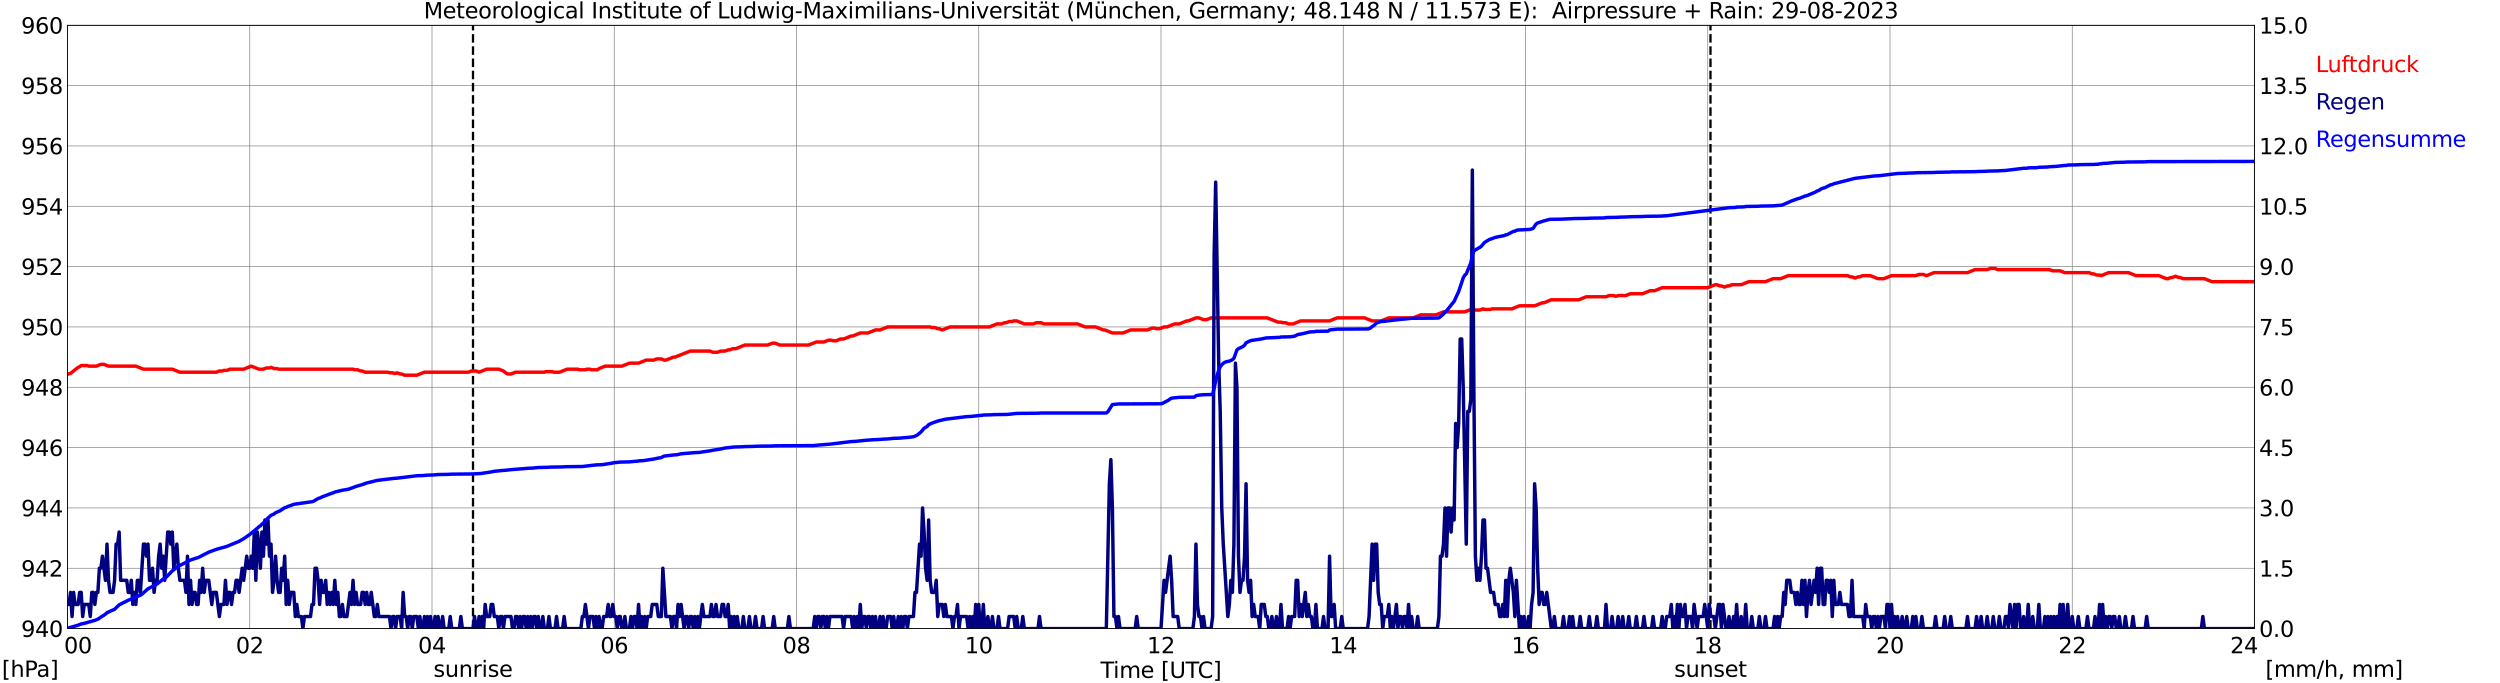 <?xml version="1.0" encoding="utf-8" standalone="no"?>
<!DOCTYPE svg PUBLIC "-//W3C//DTD SVG 1.1//EN"
  "http://www.w3.org/Graphics/SVG/1.1/DTD/svg11.dtd">
<svg xmlns:xlink="http://www.w3.org/1999/xlink" width="1085.4pt" height="296.64pt" viewBox="0 0 1085.4 296.64" xmlns="http://www.w3.org/2000/svg" version="1.1">
 <defs>
  <style type="text/css">*{stroke-linejoin: round; stroke-linecap: butt}</style>
 </defs>
 <g id="figure_1">
  <g id="patch_1">
   <path d="M 0 296.64 
L 1085.4 296.64 
L 1085.4 0 
L 0 0 
z
" style="fill: #ffffff"/>
  </g>
  <g id="axes_1">
   <g id="patch_2">
    <path d="M 29.306 272.909 
L 978.814 272.909 
L 978.814 10.976 
L 29.306 10.976 
z
" style="fill: #ffffff"/>
   </g>
   <g id="patch_3">
    <path d="M 978.814 272.909 
L 978.814 272.909 
L 978.814 10.976 
L 978.814 10.976 
z
" clip-path="url(#p6014f596ef)" style="fill: #d3d3d3; opacity: 0.25; stroke: #d3d3d3; stroke-linejoin: miter"/>
   </g>
   <g id="matplotlib.axis_1">
    <g id="xtick_1">
     <g id="line2d_1">
      <path d="M 29.306 272.909 
L 29.306 10.976 
" clip-path="url(#p6014f596ef)" style="fill: none; stroke: #808080; stroke-width: 0.3; stroke-linecap: square"/>
     </g>
     <g id="line2d_2"/>
     <g id="text_1">
      <!--    00 -->
      <g transform="translate(18.733 283.627) scale(0.095 -0.095)">
       <defs>
        <path id="DejaVuSans-20" transform="scale(0.016)"/>
        <path id="DejaVuSans-30" d="M 2034 4250 
Q 1547 4250 1301 3770 
Q 1056 3291 1056 2328 
Q 1056 1369 1301 889 
Q 1547 409 2034 409 
Q 2525 409 2770 889 
Q 3016 1369 3016 2328 
Q 3016 3291 2770 3770 
Q 2525 4250 2034 4250 
z
M 2034 4750 
Q 2819 4750 3233 4129 
Q 3647 3509 3647 2328 
Q 3647 1150 3233 529 
Q 2819 -91 2034 -91 
Q 1250 -91 836 529 
Q 422 1150 422 2328 
Q 422 3509 836 4129 
Q 1250 4750 2034 4750 
z
" transform="scale(0.016)"/>
       </defs>
       <use xlink:href="#DejaVuSans-20"/>
       <use xlink:href="#DejaVuSans-20" transform="translate(31.787 0)"/>
       <use xlink:href="#DejaVuSans-20" transform="translate(63.574 0)"/>
       <use xlink:href="#DejaVuSans-30" transform="translate(95.361 0)"/>
       <use xlink:href="#DejaVuSans-30" transform="translate(158.984 0)"/>
      </g>
     </g>
    </g>
    <g id="xtick_2">
     <g id="line2d_3">
      <path d="M 108.431 272.909 
L 108.431 10.976 
" clip-path="url(#p6014f596ef)" style="fill: none; stroke: #808080; stroke-width: 0.3; stroke-linecap: square"/>
     </g>
     <g id="line2d_4"/>
     <g id="text_2">
      <!-- 02 -->
      <g transform="translate(102.387 283.627) scale(0.095 -0.095)">
       <defs>
        <path id="DejaVuSans-32" d="M 1228 531 
L 3431 531 
L 3431 0 
L 469 0 
L 469 531 
Q 828 903 1448 1529 
Q 2069 2156 2228 2338 
Q 2531 2678 2651 2914 
Q 2772 3150 2772 3378 
Q 2772 3750 2511 3984 
Q 2250 4219 1831 4219 
Q 1534 4219 1204 4116 
Q 875 4013 500 3803 
L 500 4441 
Q 881 4594 1212 4672 
Q 1544 4750 1819 4750 
Q 2544 4750 2975 4387 
Q 3406 4025 3406 3419 
Q 3406 3131 3298 2873 
Q 3191 2616 2906 2266 
Q 2828 2175 2409 1742 
Q 1991 1309 1228 531 
z
" transform="scale(0.016)"/>
       </defs>
       <use xlink:href="#DejaVuSans-30"/>
       <use xlink:href="#DejaVuSans-32" transform="translate(63.623 0)"/>
      </g>
     </g>
    </g>
    <g id="xtick_3">
     <g id="line2d_5">
      <path d="M 187.557 272.909 
L 187.557 10.976 
" clip-path="url(#p6014f596ef)" style="fill: none; stroke: #808080; stroke-width: 0.3; stroke-linecap: square"/>
     </g>
     <g id="line2d_6"/>
     <g id="text_3">
      <!-- 04 -->
      <g transform="translate(181.513 283.627) scale(0.095 -0.095)">
       <defs>
        <path id="DejaVuSans-34" d="M 2419 4116 
L 825 1625 
L 2419 1625 
L 2419 4116 
z
M 2253 4666 
L 3047 4666 
L 3047 1625 
L 3713 1625 
L 3713 1100 
L 3047 1100 
L 3047 0 
L 2419 0 
L 2419 1100 
L 313 1100 
L 313 1709 
L 2253 4666 
z
" transform="scale(0.016)"/>
       </defs>
       <use xlink:href="#DejaVuSans-30"/>
       <use xlink:href="#DejaVuSans-34" transform="translate(63.623 0)"/>
      </g>
     </g>
    </g>
    <g id="xtick_4">
     <g id="line2d_7">
      <path d="M 266.683 272.909 
L 266.683 10.976 
" clip-path="url(#p6014f596ef)" style="fill: none; stroke: #808080; stroke-width: 0.3; stroke-linecap: square"/>
     </g>
     <g id="line2d_8"/>
     <g id="text_4">
      <!-- 06 -->
      <g transform="translate(260.638 283.627) scale(0.095 -0.095)">
       <defs>
        <path id="DejaVuSans-36" d="M 2113 2584 
Q 1688 2584 1439 2293 
Q 1191 2003 1191 1497 
Q 1191 994 1439 701 
Q 1688 409 2113 409 
Q 2538 409 2786 701 
Q 3034 994 3034 1497 
Q 3034 2003 2786 2293 
Q 2538 2584 2113 2584 
z
M 3366 4563 
L 3366 3988 
Q 3128 4100 2886 4159 
Q 2644 4219 2406 4219 
Q 1781 4219 1451 3797 
Q 1122 3375 1075 2522 
Q 1259 2794 1537 2939 
Q 1816 3084 2150 3084 
Q 2853 3084 3261 2657 
Q 3669 2231 3669 1497 
Q 3669 778 3244 343 
Q 2819 -91 2113 -91 
Q 1303 -91 875 529 
Q 447 1150 447 2328 
Q 447 3434 972 4092 
Q 1497 4750 2381 4750 
Q 2619 4750 2861 4703 
Q 3103 4656 3366 4563 
z
" transform="scale(0.016)"/>
       </defs>
       <use xlink:href="#DejaVuSans-30"/>
       <use xlink:href="#DejaVuSans-36" transform="translate(63.623 0)"/>
      </g>
     </g>
    </g>
    <g id="xtick_5">
     <g id="line2d_9">
      <path d="M 345.808 272.909 
L 345.808 10.976 
" clip-path="url(#p6014f596ef)" style="fill: none; stroke: #808080; stroke-width: 0.3; stroke-linecap: square"/>
     </g>
     <g id="line2d_10"/>
     <g id="text_5">
      <!-- 08 -->
      <g transform="translate(339.764 283.627) scale(0.095 -0.095)">
       <defs>
        <path id="DejaVuSans-38" d="M 2034 2216 
Q 1584 2216 1326 1975 
Q 1069 1734 1069 1313 
Q 1069 891 1326 650 
Q 1584 409 2034 409 
Q 2484 409 2743 651 
Q 3003 894 3003 1313 
Q 3003 1734 2745 1975 
Q 2488 2216 2034 2216 
z
M 1403 2484 
Q 997 2584 770 2862 
Q 544 3141 544 3541 
Q 544 4100 942 4425 
Q 1341 4750 2034 4750 
Q 2731 4750 3128 4425 
Q 3525 4100 3525 3541 
Q 3525 3141 3298 2862 
Q 3072 2584 2669 2484 
Q 3125 2378 3379 2068 
Q 3634 1759 3634 1313 
Q 3634 634 3220 271 
Q 2806 -91 2034 -91 
Q 1263 -91 848 271 
Q 434 634 434 1313 
Q 434 1759 690 2068 
Q 947 2378 1403 2484 
z
M 1172 3481 
Q 1172 3119 1398 2916 
Q 1625 2713 2034 2713 
Q 2441 2713 2670 2916 
Q 2900 3119 2900 3481 
Q 2900 3844 2670 4047 
Q 2441 4250 2034 4250 
Q 1625 4250 1398 4047 
Q 1172 3844 1172 3481 
z
" transform="scale(0.016)"/>
       </defs>
       <use xlink:href="#DejaVuSans-30"/>
       <use xlink:href="#DejaVuSans-38" transform="translate(63.623 0)"/>
      </g>
     </g>
    </g>
    <g id="xtick_6">
     <g id="line2d_11">
      <path d="M 424.934 272.909 
L 424.934 10.976 
" clip-path="url(#p6014f596ef)" style="fill: none; stroke: #808080; stroke-width: 0.3; stroke-linecap: square"/>
     </g>
     <g id="line2d_12"/>
     <g id="text_6">
      <!-- 10 -->
      <g transform="translate(418.89 283.627) scale(0.095 -0.095)">
       <defs>
        <path id="DejaVuSans-31" d="M 794 531 
L 1825 531 
L 1825 4091 
L 703 3866 
L 703 4441 
L 1819 4666 
L 2450 4666 
L 2450 531 
L 3481 531 
L 3481 0 
L 794 0 
L 794 531 
z
" transform="scale(0.016)"/>
       </defs>
       <use xlink:href="#DejaVuSans-31"/>
       <use xlink:href="#DejaVuSans-30" transform="translate(63.623 0)"/>
      </g>
     </g>
    </g>
    <g id="xtick_7">
     <g id="line2d_13">
      <path d="M 504.06 272.909 
L 504.06 10.976 
" clip-path="url(#p6014f596ef)" style="fill: none; stroke: #808080; stroke-width: 0.3; stroke-linecap: square"/>
     </g>
     <g id="line2d_14"/>
     <g id="text_7">
      <!-- 12 -->
      <g transform="translate(498.015 283.627) scale(0.095 -0.095)">
       <use xlink:href="#DejaVuSans-31"/>
       <use xlink:href="#DejaVuSans-32" transform="translate(63.623 0)"/>
      </g>
     </g>
    </g>
    <g id="xtick_8">
     <g id="line2d_15">
      <path d="M 583.185 272.909 
L 583.185 10.976 
" clip-path="url(#p6014f596ef)" style="fill: none; stroke: #808080; stroke-width: 0.3; stroke-linecap: square"/>
     </g>
     <g id="line2d_16"/>
     <g id="text_8">
      <!-- 14 -->
      <g transform="translate(577.141 283.627) scale(0.095 -0.095)">
       <use xlink:href="#DejaVuSans-31"/>
       <use xlink:href="#DejaVuSans-34" transform="translate(63.623 0)"/>
      </g>
     </g>
    </g>
    <g id="xtick_9">
     <g id="line2d_17">
      <path d="M 662.311 272.909 
L 662.311 10.976 
" clip-path="url(#p6014f596ef)" style="fill: none; stroke: #808080; stroke-width: 0.3; stroke-linecap: square"/>
     </g>
     <g id="line2d_18"/>
     <g id="text_9">
      <!-- 16 -->
      <g transform="translate(656.267 283.627) scale(0.095 -0.095)">
       <use xlink:href="#DejaVuSans-31"/>
       <use xlink:href="#DejaVuSans-36" transform="translate(63.623 0)"/>
      </g>
     </g>
    </g>
    <g id="xtick_10">
     <g id="line2d_19">
      <path d="M 741.437 272.909 
L 741.437 10.976 
" clip-path="url(#p6014f596ef)" style="fill: none; stroke: #808080; stroke-width: 0.3; stroke-linecap: square"/>
     </g>
     <g id="line2d_20"/>
     <g id="text_10">
      <!-- 18 -->
      <g transform="translate(735.392 283.627) scale(0.095 -0.095)">
       <use xlink:href="#DejaVuSans-31"/>
       <use xlink:href="#DejaVuSans-38" transform="translate(63.623 0)"/>
      </g>
     </g>
    </g>
    <g id="xtick_11">
     <g id="line2d_21">
      <path d="M 820.562 272.909 
L 820.562 10.976 
" clip-path="url(#p6014f596ef)" style="fill: none; stroke: #808080; stroke-width: 0.3; stroke-linecap: square"/>
     </g>
     <g id="line2d_22"/>
     <g id="text_11">
      <!-- 20 -->
      <g transform="translate(814.518 283.627) scale(0.095 -0.095)">
       <use xlink:href="#DejaVuSans-32"/>
       <use xlink:href="#DejaVuSans-30" transform="translate(63.623 0)"/>
      </g>
     </g>
    </g>
    <g id="xtick_12">
     <g id="line2d_23">
      <path d="M 899.688 272.909 
L 899.688 10.976 
" clip-path="url(#p6014f596ef)" style="fill: none; stroke: #808080; stroke-width: 0.3; stroke-linecap: square"/>
     </g>
     <g id="line2d_24"/>
     <g id="text_12">
      <!-- 22 -->
      <g transform="translate(893.644 283.627) scale(0.095 -0.095)">
       <use xlink:href="#DejaVuSans-32"/>
       <use xlink:href="#DejaVuSans-32" transform="translate(63.623 0)"/>
      </g>
     </g>
    </g>
    <g id="xtick_13">
     <g id="line2d_25">
      <path d="M 978.814 272.909 
L 978.814 10.976 
" clip-path="url(#p6014f596ef)" style="fill: none; stroke: #808080; stroke-width: 0.3; stroke-linecap: square"/>
     </g>
     <g id="line2d_26"/>
     <g id="text_13">
      <!-- 24    -->
      <g transform="translate(968.241 283.627) scale(0.095 -0.095)">
       <use xlink:href="#DejaVuSans-32"/>
       <use xlink:href="#DejaVuSans-34" transform="translate(63.623 0)"/>
       <use xlink:href="#DejaVuSans-20" transform="translate(127.246 0)"/>
       <use xlink:href="#DejaVuSans-20" transform="translate(159.033 0)"/>
       <use xlink:href="#DejaVuSans-20" transform="translate(190.82 0)"/>
      </g>
     </g>
    </g>
    <g id="text_14">
     <!-- Time [UTC] -->
     <g transform="translate(477.806 294.322) scale(0.095 -0.095)">
      <defs>
       <path id="DejaVuSans-54" d="M -19 4666 
L 3928 4666 
L 3928 4134 
L 2272 4134 
L 2272 0 
L 1638 0 
L 1638 4134 
L -19 4134 
L -19 4666 
z
" transform="scale(0.016)"/>
       <path id="DejaVuSans-69" d="M 603 3500 
L 1178 3500 
L 1178 0 
L 603 0 
L 603 3500 
z
M 603 4863 
L 1178 4863 
L 1178 4134 
L 603 4134 
L 603 4863 
z
" transform="scale(0.016)"/>
       <path id="DejaVuSans-6d" d="M 3328 2828 
Q 3544 3216 3844 3400 
Q 4144 3584 4550 3584 
Q 5097 3584 5394 3201 
Q 5691 2819 5691 2113 
L 5691 0 
L 5113 0 
L 5113 2094 
Q 5113 2597 4934 2840 
Q 4756 3084 4391 3084 
Q 3944 3084 3684 2787 
Q 3425 2491 3425 1978 
L 3425 0 
L 2847 0 
L 2847 2094 
Q 2847 2600 2669 2842 
Q 2491 3084 2119 3084 
Q 1678 3084 1418 2786 
Q 1159 2488 1159 1978 
L 1159 0 
L 581 0 
L 581 3500 
L 1159 3500 
L 1159 2956 
Q 1356 3278 1631 3431 
Q 1906 3584 2284 3584 
Q 2666 3584 2933 3390 
Q 3200 3197 3328 2828 
z
" transform="scale(0.016)"/>
       <path id="DejaVuSans-65" d="M 3597 1894 
L 3597 1613 
L 953 1613 
Q 991 1019 1311 708 
Q 1631 397 2203 397 
Q 2534 397 2845 478 
Q 3156 559 3463 722 
L 3463 178 
Q 3153 47 2828 -22 
Q 2503 -91 2169 -91 
Q 1331 -91 842 396 
Q 353 884 353 1716 
Q 353 2575 817 3079 
Q 1281 3584 2069 3584 
Q 2775 3584 3186 3129 
Q 3597 2675 3597 1894 
z
M 3022 2063 
Q 3016 2534 2758 2815 
Q 2500 3097 2075 3097 
Q 1594 3097 1305 2825 
Q 1016 2553 972 2059 
L 3022 2063 
z
" transform="scale(0.016)"/>
       <path id="DejaVuSans-5b" d="M 550 4863 
L 1875 4863 
L 1875 4416 
L 1125 4416 
L 1125 -397 
L 1875 -397 
L 1875 -844 
L 550 -844 
L 550 4863 
z
" transform="scale(0.016)"/>
       <path id="DejaVuSans-55" d="M 556 4666 
L 1191 4666 
L 1191 1831 
Q 1191 1081 1462 751 
Q 1734 422 2344 422 
Q 2950 422 3222 751 
Q 3494 1081 3494 1831 
L 3494 4666 
L 4128 4666 
L 4128 1753 
Q 4128 841 3676 375 
Q 3225 -91 2344 -91 
Q 1459 -91 1007 375 
Q 556 841 556 1753 
L 556 4666 
z
" transform="scale(0.016)"/>
       <path id="DejaVuSans-43" d="M 4122 4306 
L 4122 3641 
Q 3803 3938 3442 4084 
Q 3081 4231 2675 4231 
Q 1875 4231 1450 3742 
Q 1025 3253 1025 2328 
Q 1025 1406 1450 917 
Q 1875 428 2675 428 
Q 3081 428 3442 575 
Q 3803 722 4122 1019 
L 4122 359 
Q 3791 134 3420 21 
Q 3050 -91 2638 -91 
Q 1578 -91 968 557 
Q 359 1206 359 2328 
Q 359 3453 968 4101 
Q 1578 4750 2638 4750 
Q 3056 4750 3426 4639 
Q 3797 4528 4122 4306 
z
" transform="scale(0.016)"/>
       <path id="DejaVuSans-5d" d="M 1947 4863 
L 1947 -844 
L 622 -844 
L 622 -397 
L 1369 -397 
L 1369 4416 
L 622 4416 
L 622 4863 
L 1947 4863 
z
" transform="scale(0.016)"/>
      </defs>
      <use xlink:href="#DejaVuSans-54"/>
      <use xlink:href="#DejaVuSans-69" transform="translate(57.959 0)"/>
      <use xlink:href="#DejaVuSans-6d" transform="translate(85.742 0)"/>
      <use xlink:href="#DejaVuSans-65" transform="translate(183.154 0)"/>
      <use xlink:href="#DejaVuSans-20" transform="translate(244.678 0)"/>
      <use xlink:href="#DejaVuSans-5b" transform="translate(276.465 0)"/>
      <use xlink:href="#DejaVuSans-55" transform="translate(315.479 0)"/>
      <use xlink:href="#DejaVuSans-54" transform="translate(388.672 0)"/>
      <use xlink:href="#DejaVuSans-43" transform="translate(443.881 0)"/>
      <use xlink:href="#DejaVuSans-5d" transform="translate(513.705 0)"/>
     </g>
    </g>
   </g>
   <g id="matplotlib.axis_2">
    <g id="ytick_1">
     <g id="line2d_27">
      <path d="M 29.306 272.909 
L 978.814 272.909 
" clip-path="url(#p6014f596ef)" style="fill: none; stroke: #808080; stroke-width: 0.3; stroke-linecap: square"/>
     </g>
     <g id="line2d_28"/>
     <g id="text_15">
      <!-- 940 -->
      <g transform="translate(9.173 276.518) scale(0.095 -0.095)">
       <defs>
        <path id="DejaVuSans-39" d="M 703 97 
L 703 672 
Q 941 559 1184 500 
Q 1428 441 1663 441 
Q 2288 441 2617 861 
Q 2947 1281 2994 2138 
Q 2813 1869 2534 1725 
Q 2256 1581 1919 1581 
Q 1219 1581 811 2004 
Q 403 2428 403 3163 
Q 403 3881 828 4315 
Q 1253 4750 1959 4750 
Q 2769 4750 3195 4129 
Q 3622 3509 3622 2328 
Q 3622 1225 3098 567 
Q 2575 -91 1691 -91 
Q 1453 -91 1209 -44 
Q 966 3 703 97 
z
M 1959 2075 
Q 2384 2075 2632 2365 
Q 2881 2656 2881 3163 
Q 2881 3666 2632 3958 
Q 2384 4250 1959 4250 
Q 1534 4250 1286 3958 
Q 1038 3666 1038 3163 
Q 1038 2656 1286 2365 
Q 1534 2075 1959 2075 
z
" transform="scale(0.016)"/>
       </defs>
       <use xlink:href="#DejaVuSans-39"/>
       <use xlink:href="#DejaVuSans-34" transform="translate(63.623 0)"/>
       <use xlink:href="#DejaVuSans-30" transform="translate(127.246 0)"/>
      </g>
     </g>
    </g>
    <g id="ytick_2">
     <g id="line2d_29">
      <path d="M 29.306 246.715 
L 978.814 246.715 
" clip-path="url(#p6014f596ef)" style="fill: none; stroke: #808080; stroke-width: 0.3; stroke-linecap: square"/>
     </g>
     <g id="line2d_30"/>
     <g id="text_16">
      <!-- 942 -->
      <g transform="translate(9.173 250.325) scale(0.095 -0.095)">
       <use xlink:href="#DejaVuSans-39"/>
       <use xlink:href="#DejaVuSans-34" transform="translate(63.623 0)"/>
       <use xlink:href="#DejaVuSans-32" transform="translate(127.246 0)"/>
      </g>
     </g>
    </g>
    <g id="ytick_3">
     <g id="line2d_31">
      <path d="M 29.306 220.522 
L 978.814 220.522 
" clip-path="url(#p6014f596ef)" style="fill: none; stroke: #808080; stroke-width: 0.3; stroke-linecap: square"/>
     </g>
     <g id="line2d_32"/>
     <g id="text_17">
      <!-- 944 -->
      <g transform="translate(9.173 224.131) scale(0.095 -0.095)">
       <use xlink:href="#DejaVuSans-39"/>
       <use xlink:href="#DejaVuSans-34" transform="translate(63.623 0)"/>
       <use xlink:href="#DejaVuSans-34" transform="translate(127.246 0)"/>
      </g>
     </g>
    </g>
    <g id="ytick_4">
     <g id="line2d_33">
      <path d="M 29.306 194.329 
L 978.814 194.329 
" clip-path="url(#p6014f596ef)" style="fill: none; stroke: #808080; stroke-width: 0.3; stroke-linecap: square"/>
     </g>
     <g id="line2d_34"/>
     <g id="text_18">
      <!-- 946 -->
      <g transform="translate(9.173 197.938) scale(0.095 -0.095)">
       <use xlink:href="#DejaVuSans-39"/>
       <use xlink:href="#DejaVuSans-34" transform="translate(63.623 0)"/>
       <use xlink:href="#DejaVuSans-36" transform="translate(127.246 0)"/>
      </g>
     </g>
    </g>
    <g id="ytick_5">
     <g id="line2d_35">
      <path d="M 29.306 168.136 
L 978.814 168.136 
" clip-path="url(#p6014f596ef)" style="fill: none; stroke: #808080; stroke-width: 0.3; stroke-linecap: square"/>
     </g>
     <g id="line2d_36"/>
     <g id="text_19">
      <!-- 948 -->
      <g transform="translate(9.173 171.745) scale(0.095 -0.095)">
       <use xlink:href="#DejaVuSans-39"/>
       <use xlink:href="#DejaVuSans-34" transform="translate(63.623 0)"/>
       <use xlink:href="#DejaVuSans-38" transform="translate(127.246 0)"/>
      </g>
     </g>
    </g>
    <g id="ytick_6">
     <g id="line2d_37">
      <path d="M 29.306 141.942 
L 978.814 141.942 
" clip-path="url(#p6014f596ef)" style="fill: none; stroke: #808080; stroke-width: 0.3; stroke-linecap: square"/>
     </g>
     <g id="line2d_38"/>
     <g id="text_20">
      <!-- 950 -->
      <g transform="translate(9.173 145.551) scale(0.095 -0.095)">
       <defs>
        <path id="DejaVuSans-35" d="M 691 4666 
L 3169 4666 
L 3169 4134 
L 1269 4134 
L 1269 2991 
Q 1406 3038 1543 3061 
Q 1681 3084 1819 3084 
Q 2600 3084 3056 2656 
Q 3513 2228 3513 1497 
Q 3513 744 3044 326 
Q 2575 -91 1722 -91 
Q 1428 -91 1123 -41 
Q 819 9 494 109 
L 494 744 
Q 775 591 1075 516 
Q 1375 441 1709 441 
Q 2250 441 2565 725 
Q 2881 1009 2881 1497 
Q 2881 1984 2565 2268 
Q 2250 2553 1709 2553 
Q 1456 2553 1204 2497 
Q 953 2441 691 2322 
L 691 4666 
z
" transform="scale(0.016)"/>
       </defs>
       <use xlink:href="#DejaVuSans-39"/>
       <use xlink:href="#DejaVuSans-35" transform="translate(63.623 0)"/>
       <use xlink:href="#DejaVuSans-30" transform="translate(127.246 0)"/>
      </g>
     </g>
    </g>
    <g id="ytick_7">
     <g id="line2d_39">
      <path d="M 29.306 115.749 
L 978.814 115.749 
" clip-path="url(#p6014f596ef)" style="fill: none; stroke: #808080; stroke-width: 0.3; stroke-linecap: square"/>
     </g>
     <g id="line2d_40"/>
     <g id="text_21">
      <!-- 952 -->
      <g transform="translate(9.173 119.358) scale(0.095 -0.095)">
       <use xlink:href="#DejaVuSans-39"/>
       <use xlink:href="#DejaVuSans-35" transform="translate(63.623 0)"/>
       <use xlink:href="#DejaVuSans-32" transform="translate(127.246 0)"/>
      </g>
     </g>
    </g>
    <g id="ytick_8">
     <g id="line2d_41">
      <path d="M 29.306 89.556 
L 978.814 89.556 
" clip-path="url(#p6014f596ef)" style="fill: none; stroke: #808080; stroke-width: 0.3; stroke-linecap: square"/>
     </g>
     <g id="line2d_42"/>
     <g id="text_22">
      <!-- 954 -->
      <g transform="translate(9.173 93.165) scale(0.095 -0.095)">
       <use xlink:href="#DejaVuSans-39"/>
       <use xlink:href="#DejaVuSans-35" transform="translate(63.623 0)"/>
       <use xlink:href="#DejaVuSans-34" transform="translate(127.246 0)"/>
      </g>
     </g>
    </g>
    <g id="ytick_9">
     <g id="line2d_43">
      <path d="M 29.306 63.362 
L 978.814 63.362 
" clip-path="url(#p6014f596ef)" style="fill: none; stroke: #808080; stroke-width: 0.3; stroke-linecap: square"/>
     </g>
     <g id="line2d_44"/>
     <g id="text_23">
      <!-- 956 -->
      <g transform="translate(9.173 66.972) scale(0.095 -0.095)">
       <use xlink:href="#DejaVuSans-39"/>
       <use xlink:href="#DejaVuSans-35" transform="translate(63.623 0)"/>
       <use xlink:href="#DejaVuSans-36" transform="translate(127.246 0)"/>
      </g>
     </g>
    </g>
    <g id="ytick_10">
     <g id="line2d_45">
      <path d="M 29.306 37.169 
L 978.814 37.169 
" clip-path="url(#p6014f596ef)" style="fill: none; stroke: #808080; stroke-width: 0.3; stroke-linecap: square"/>
     </g>
     <g id="line2d_46"/>
     <g id="text_24">
      <!-- 958 -->
      <g transform="translate(9.173 40.778) scale(0.095 -0.095)">
       <use xlink:href="#DejaVuSans-39"/>
       <use xlink:href="#DejaVuSans-35" transform="translate(63.623 0)"/>
       <use xlink:href="#DejaVuSans-38" transform="translate(127.246 0)"/>
      </g>
     </g>
    </g>
    <g id="ytick_11">
     <g id="line2d_47">
      <path d="M 29.306 10.976 
L 978.814 10.976 
" clip-path="url(#p6014f596ef)" style="fill: none; stroke: #808080; stroke-width: 0.3; stroke-linecap: square"/>
     </g>
     <g id="line2d_48"/>
     <g id="text_25">
      <!-- 960 -->
      <g transform="translate(9.173 14.585) scale(0.095 -0.095)">
       <use xlink:href="#DejaVuSans-39"/>
       <use xlink:href="#DejaVuSans-36" transform="translate(63.623 0)"/>
       <use xlink:href="#DejaVuSans-30" transform="translate(127.246 0)"/>
      </g>
     </g>
    </g>
   </g>
   <g id="line2d_49">
    <path d="M 205.36 272.909 
L 205.36 10.976 
" clip-path="url(#p6014f596ef)" style="fill: none; stroke-dasharray: 3.7,1.6; stroke-dashoffset: 0; stroke: #000000"/>
   </g>
   <g id="line2d_50">
    <path d="M 742.624 272.909 
L 742.624 10.976 
" clip-path="url(#p6014f596ef)" style="fill: none; stroke-dasharray: 3.7,1.6; stroke-dashoffset: 0; stroke: #000000"/>
   </g>
   <g id="line2d_51">
    <path d="M 29.306 162.46 
L 30.625 162.111 
L 33.921 159.492 
L 34.581 159.23 
L 35.24 158.706 
L 37.878 158.706 
L 38.537 158.968 
L 41.834 158.968 
L 43.812 158.182 
L 45.131 158.182 
L 47.109 158.968 
L 58.978 158.968 
L 62.275 160.278 
L 74.803 160.278 
L 78.1 161.587 
L 93.925 161.587 
L 95.244 161.063 
L 96.563 161.063 
L 97.222 160.801 
L 98.541 160.801 
L 99.86 160.278 
L 105.794 160.278 
L 109.091 158.968 
L 112.388 160.278 
L 114.366 160.278 
L 115.685 159.754 
L 117.003 159.754 
L 117.663 159.492 
L 118.982 160.016 
L 120.3 160.016 
L 120.96 160.278 
L 153.269 160.278 
L 153.929 160.539 
L 155.247 160.539 
L 156.566 161.063 
L 157.226 161.063 
L 158.544 161.587 
L 168.435 161.587 
L 169.094 161.849 
L 170.413 161.849 
L 171.073 162.111 
L 171.732 162.111 
L 172.391 161.849 
L 173.71 162.373 
L 174.37 162.373 
L 175.688 162.897 
L 180.963 162.897 
L 184.26 161.587 
L 203.382 161.587 
L 204.701 161.063 
L 206.679 161.063 
L 207.998 161.587 
L 211.295 160.278 
L 216.57 160.278 
L 218.548 161.063 
L 219.867 162.111 
L 220.526 162.373 
L 221.845 162.373 
L 223.823 161.587 
L 236.351 161.587 
L 237.011 161.325 
L 239.648 161.325 
L 240.308 161.587 
L 242.945 161.587 
L 246.242 160.278 
L 250.858 160.278 
L 251.517 160.539 
L 254.155 160.539 
L 254.814 160.278 
L 256.133 160.278 
L 256.792 160.539 
L 259.43 160.539 
L 260.089 160.016 
L 262.726 158.968 
L 269.98 158.968 
L 273.277 157.658 
L 277.233 157.658 
L 280.53 156.349 
L 283.827 156.349 
L 285.145 155.825 
L 287.124 155.825 
L 288.442 156.349 
L 289.102 156.349 
L 292.399 155.039 
L 293.058 155.039 
L 299.652 152.42 
L 308.224 152.42 
L 309.543 152.943 
L 311.521 152.943 
L 312.839 152.42 
L 314.818 152.42 
L 316.136 151.896 
L 316.796 151.896 
L 318.114 151.372 
L 319.433 151.372 
L 323.39 149.8 
L 333.28 149.8 
L 335.258 149.014 
L 336.577 149.014 
L 338.555 149.8 
L 351.083 149.8 
L 354.38 148.491 
L 357.677 148.491 
L 359.655 147.705 
L 360.974 147.705 
L 361.634 147.967 
L 362.952 147.967 
L 364.93 147.181 
L 366.249 147.181 
L 369.546 145.871 
L 370.206 145.871 
L 373.502 144.562 
L 376.799 144.562 
L 380.096 143.252 
L 382.074 143.252 
L 385.371 141.942 
L 403.834 141.942 
L 404.493 142.204 
L 405.812 142.204 
L 407.131 142.728 
L 407.79 142.728 
L 409.109 143.252 
L 412.406 141.942 
L 429.55 141.942 
L 432.847 140.633 
L 434.825 140.633 
L 436.144 140.109 
L 436.803 140.109 
L 438.122 139.585 
L 439.44 139.585 
L 440.1 139.323 
L 441.419 139.323 
L 444.716 140.633 
L 448.672 140.633 
L 449.991 140.109 
L 451.969 140.109 
L 453.287 140.633 
L 467.794 140.633 
L 471.091 141.942 
L 475.706 141.942 
L 479.003 143.252 
L 479.663 143.252 
L 482.96 144.562 
L 487.575 144.562 
L 490.872 143.252 
L 498.125 143.252 
L 500.103 142.466 
L 501.422 142.466 
L 502.082 142.728 
L 503.4 142.728 
L 505.379 141.942 
L 506.697 141.942 
L 509.994 140.633 
L 511.972 140.633 
L 515.269 139.323 
L 515.929 139.323 
L 519.226 138.013 
L 520.544 138.013 
L 522.522 138.799 
L 523.841 138.799 
L 525.819 138.013 
L 550.216 138.013 
L 554.832 139.847 
L 556.151 139.847 
L 556.81 140.109 
L 558.129 140.109 
L 559.448 140.633 
L 561.426 140.633 
L 564.723 139.323 
L 577.251 139.323 
L 580.548 138.013 
L 592.417 138.013 
L 595.714 139.323 
L 599.67 139.323 
L 602.967 138.013 
L 613.517 138.013 
L 616.814 136.704 
L 623.408 136.704 
L 626.705 135.394 
L 635.936 135.394 
L 639.233 134.084 
L 640.552 134.608 
L 642.53 134.608 
L 643.848 134.084 
L 644.508 134.346 
L 647.145 134.346 
L 647.805 134.084 
L 656.377 134.084 
L 659.674 132.775 
L 666.267 132.775 
L 669.564 131.465 
L 670.224 131.465 
L 673.521 130.155 
L 685.389 130.155 
L 688.686 128.846 
L 697.258 128.846 
L 698.577 128.322 
L 700.555 128.322 
L 701.215 128.584 
L 701.874 128.584 
L 702.533 128.322 
L 705.83 128.322 
L 707.808 127.536 
L 713.083 127.536 
L 716.38 126.226 
L 718.358 126.226 
L 721.655 124.917 
L 741.437 124.917 
L 744.734 123.607 
L 745.393 123.607 
L 746.712 124.131 
L 747.371 124.131 
L 748.69 124.655 
L 750.009 124.131 
L 750.668 124.131 
L 751.987 123.607 
L 755.943 123.607 
L 759.24 122.297 
L 766.493 122.297 
L 769.79 120.988 
L 773.087 120.988 
L 776.384 119.678 
L 802.1 119.678 
L 803.419 120.202 
L 804.078 120.202 
L 805.397 120.726 
L 806.715 120.202 
L 807.375 120.202 
L 808.694 119.678 
L 811.99 119.678 
L 815.287 120.988 
L 817.925 120.988 
L 821.222 119.678 
L 831.772 119.678 
L 833.091 119.154 
L 835.069 119.154 
L 836.388 119.678 
L 839.684 118.368 
L 854.191 118.368 
L 857.488 117.059 
L 862.763 117.059 
L 864.082 116.535 
L 866.06 116.535 
L 867.378 117.059 
L 889.797 117.059 
L 891.116 117.582 
L 894.413 117.582 
L 896.391 118.368 
L 906.941 118.368 
L 908.26 118.892 
L 908.919 118.892 
L 910.238 119.416 
L 911.557 119.416 
L 912.216 119.678 
L 915.513 118.368 
L 924.085 118.368 
L 927.382 119.678 
L 937.273 119.678 
L 940.57 120.988 
L 941.229 120.988 
L 942.548 120.464 
L 943.207 120.464 
L 944.526 119.94 
L 945.845 120.464 
L 946.504 120.464 
L 947.823 120.988 
L 957.054 120.988 
L 960.351 122.297 
L 978.154 122.297 
L 978.154 122.297 
" clip-path="url(#p6014f596ef)" style="fill: none; stroke: #ff0000; stroke-width: 1.5; stroke-linecap: square"/>
   </g>
   <g id="patch_4">
    <path d="M 29.306 272.909 
L 29.306 10.976 
" style="fill: none; stroke: #000000; stroke-width: 0.3; stroke-linejoin: miter; stroke-linecap: square"/>
   </g>
   <g id="patch_5">
    <path d="M 978.814 272.909 
L 978.814 10.976 
" style="fill: none; stroke: #000000; stroke-width: 0.3; stroke-linejoin: miter; stroke-linecap: square"/>
   </g>
   <g id="patch_6">
    <path d="M 29.306 272.909 
L 978.814 272.909 
" style="fill: none; stroke: #000000; stroke-width: 0.3; stroke-linejoin: miter; stroke-linecap: square"/>
   </g>
   <g id="patch_7">
    <path d="M 29.306 10.976 
L 978.814 10.976 
" style="fill: none; stroke: #000000; stroke-width: 0.3; stroke-linejoin: miter; stroke-linecap: square"/>
   </g>
   <g id="text_26">
    <!-- sunrise -->
    <g transform="translate(188.196 293.863) scale(0.095 -0.095)">
     <defs>
      <path id="DejaVuSans-73" d="M 2834 3397 
L 2834 2853 
Q 2591 2978 2328 3040 
Q 2066 3103 1784 3103 
Q 1356 3103 1142 2972 
Q 928 2841 928 2578 
Q 928 2378 1081 2264 
Q 1234 2150 1697 2047 
L 1894 2003 
Q 2506 1872 2764 1633 
Q 3022 1394 3022 966 
Q 3022 478 2636 193 
Q 2250 -91 1575 -91 
Q 1294 -91 989 -36 
Q 684 19 347 128 
L 347 722 
Q 666 556 975 473 
Q 1284 391 1588 391 
Q 1994 391 2212 530 
Q 2431 669 2431 922 
Q 2431 1156 2273 1281 
Q 2116 1406 1581 1522 
L 1381 1569 
Q 847 1681 609 1914 
Q 372 2147 372 2553 
Q 372 3047 722 3315 
Q 1072 3584 1716 3584 
Q 2034 3584 2315 3537 
Q 2597 3491 2834 3397 
z
" transform="scale(0.016)"/>
      <path id="DejaVuSans-75" d="M 544 1381 
L 544 3500 
L 1119 3500 
L 1119 1403 
Q 1119 906 1312 657 
Q 1506 409 1894 409 
Q 2359 409 2629 706 
Q 2900 1003 2900 1516 
L 2900 3500 
L 3475 3500 
L 3475 0 
L 2900 0 
L 2900 538 
Q 2691 219 2414 64 
Q 2138 -91 1772 -91 
Q 1169 -91 856 284 
Q 544 659 544 1381 
z
M 1991 3584 
L 1991 3584 
z
" transform="scale(0.016)"/>
      <path id="DejaVuSans-6e" d="M 3513 2113 
L 3513 0 
L 2938 0 
L 2938 2094 
Q 2938 2591 2744 2837 
Q 2550 3084 2163 3084 
Q 1697 3084 1428 2787 
Q 1159 2491 1159 1978 
L 1159 0 
L 581 0 
L 581 3500 
L 1159 3500 
L 1159 2956 
Q 1366 3272 1645 3428 
Q 1925 3584 2291 3584 
Q 2894 3584 3203 3211 
Q 3513 2838 3513 2113 
z
" transform="scale(0.016)"/>
      <path id="DejaVuSans-72" d="M 2631 2963 
Q 2534 3019 2420 3045 
Q 2306 3072 2169 3072 
Q 1681 3072 1420 2755 
Q 1159 2438 1159 1844 
L 1159 0 
L 581 0 
L 581 3500 
L 1159 3500 
L 1159 2956 
Q 1341 3275 1631 3429 
Q 1922 3584 2338 3584 
Q 2397 3584 2469 3576 
Q 2541 3569 2628 3553 
L 2631 2963 
z
" transform="scale(0.016)"/>
     </defs>
     <use xlink:href="#DejaVuSans-73"/>
     <use xlink:href="#DejaVuSans-75" transform="translate(52.1 0)"/>
     <use xlink:href="#DejaVuSans-6e" transform="translate(115.479 0)"/>
     <use xlink:href="#DejaVuSans-72" transform="translate(178.857 0)"/>
     <use xlink:href="#DejaVuSans-69" transform="translate(219.971 0)"/>
     <use xlink:href="#DejaVuSans-73" transform="translate(247.754 0)"/>
     <use xlink:href="#DejaVuSans-65" transform="translate(299.854 0)"/>
    </g>
   </g>
   <g id="text_27">
    <!-- sunset -->
    <g transform="translate(726.869 293.863) scale(0.095 -0.095)">
     <defs>
      <path id="DejaVuSans-74" d="M 1172 4494 
L 1172 3500 
L 2356 3500 
L 2356 3053 
L 1172 3053 
L 1172 1153 
Q 1172 725 1289 603 
Q 1406 481 1766 481 
L 2356 481 
L 2356 0 
L 1766 0 
Q 1100 0 847 248 
Q 594 497 594 1153 
L 594 3053 
L 172 3053 
L 172 3500 
L 594 3500 
L 594 4494 
L 1172 4494 
z
" transform="scale(0.016)"/>
     </defs>
     <use xlink:href="#DejaVuSans-73"/>
     <use xlink:href="#DejaVuSans-75" transform="translate(52.1 0)"/>
     <use xlink:href="#DejaVuSans-6e" transform="translate(115.479 0)"/>
     <use xlink:href="#DejaVuSans-73" transform="translate(178.857 0)"/>
     <use xlink:href="#DejaVuSans-65" transform="translate(230.957 0)"/>
     <use xlink:href="#DejaVuSans-74" transform="translate(292.48 0)"/>
    </g>
   </g>
   <g id="text_28">
    <!-- [hPa] -->
    <g transform="translate(0.821 293.863) scale(0.095 -0.095)">
     <defs>
      <path id="DejaVuSans-68" d="M 3513 2113 
L 3513 0 
L 2938 0 
L 2938 2094 
Q 2938 2591 2744 2837 
Q 2550 3084 2163 3084 
Q 1697 3084 1428 2787 
Q 1159 2491 1159 1978 
L 1159 0 
L 581 0 
L 581 4863 
L 1159 4863 
L 1159 2956 
Q 1366 3272 1645 3428 
Q 1925 3584 2291 3584 
Q 2894 3584 3203 3211 
Q 3513 2838 3513 2113 
z
" transform="scale(0.016)"/>
      <path id="DejaVuSans-50" d="M 1259 4147 
L 1259 2394 
L 2053 2394 
Q 2494 2394 2734 2622 
Q 2975 2850 2975 3272 
Q 2975 3691 2734 3919 
Q 2494 4147 2053 4147 
L 1259 4147 
z
M 628 4666 
L 2053 4666 
Q 2838 4666 3239 4311 
Q 3641 3956 3641 3272 
Q 3641 2581 3239 2228 
Q 2838 1875 2053 1875 
L 1259 1875 
L 1259 0 
L 628 0 
L 628 4666 
z
" transform="scale(0.016)"/>
      <path id="DejaVuSans-61" d="M 2194 1759 
Q 1497 1759 1228 1600 
Q 959 1441 959 1056 
Q 959 750 1161 570 
Q 1363 391 1709 391 
Q 2188 391 2477 730 
Q 2766 1069 2766 1631 
L 2766 1759 
L 2194 1759 
z
M 3341 1997 
L 3341 0 
L 2766 0 
L 2766 531 
Q 2569 213 2275 61 
Q 1981 -91 1556 -91 
Q 1019 -91 701 211 
Q 384 513 384 1019 
Q 384 1609 779 1909 
Q 1175 2209 1959 2209 
L 2766 2209 
L 2766 2266 
Q 2766 2663 2505 2880 
Q 2244 3097 1772 3097 
Q 1472 3097 1187 3025 
Q 903 2953 641 2809 
L 641 3341 
Q 956 3463 1253 3523 
Q 1550 3584 1831 3584 
Q 2591 3584 2966 3190 
Q 3341 2797 3341 1997 
z
" transform="scale(0.016)"/>
     </defs>
     <use xlink:href="#DejaVuSans-5b"/>
     <use xlink:href="#DejaVuSans-68" transform="translate(39.014 0)"/>
     <use xlink:href="#DejaVuSans-50" transform="translate(102.393 0)"/>
     <use xlink:href="#DejaVuSans-61" transform="translate(158.195 0)"/>
     <use xlink:href="#DejaVuSans-5d" transform="translate(219.475 0)"/>
    </g>
   </g>
   <g id="text_29">
    <!-- Luftdruck -->
    <g style="fill: #ff0000" transform="translate(1005.4 31.291) scale(0.095 -0.095)">
     <defs>
      <path id="DejaVuSans-4c" d="M 628 4666 
L 1259 4666 
L 1259 531 
L 3531 531 
L 3531 0 
L 628 0 
L 628 4666 
z
" transform="scale(0.016)"/>
      <path id="DejaVuSans-66" d="M 2375 4863 
L 2375 4384 
L 1825 4384 
Q 1516 4384 1395 4259 
Q 1275 4134 1275 3809 
L 1275 3500 
L 2222 3500 
L 2222 3053 
L 1275 3053 
L 1275 0 
L 697 0 
L 697 3053 
L 147 3053 
L 147 3500 
L 697 3500 
L 697 3744 
Q 697 4328 969 4595 
Q 1241 4863 1831 4863 
L 2375 4863 
z
" transform="scale(0.016)"/>
      <path id="DejaVuSans-64" d="M 2906 2969 
L 2906 4863 
L 3481 4863 
L 3481 0 
L 2906 0 
L 2906 525 
Q 2725 213 2448 61 
Q 2172 -91 1784 -91 
Q 1150 -91 751 415 
Q 353 922 353 1747 
Q 353 2572 751 3078 
Q 1150 3584 1784 3584 
Q 2172 3584 2448 3432 
Q 2725 3281 2906 2969 
z
M 947 1747 
Q 947 1113 1208 752 
Q 1469 391 1925 391 
Q 2381 391 2643 752 
Q 2906 1113 2906 1747 
Q 2906 2381 2643 2742 
Q 2381 3103 1925 3103 
Q 1469 3103 1208 2742 
Q 947 2381 947 1747 
z
" transform="scale(0.016)"/>
      <path id="DejaVuSans-63" d="M 3122 3366 
L 3122 2828 
Q 2878 2963 2633 3030 
Q 2388 3097 2138 3097 
Q 1578 3097 1268 2742 
Q 959 2388 959 1747 
Q 959 1106 1268 751 
Q 1578 397 2138 397 
Q 2388 397 2633 464 
Q 2878 531 3122 666 
L 3122 134 
Q 2881 22 2623 -34 
Q 2366 -91 2075 -91 
Q 1284 -91 818 406 
Q 353 903 353 1747 
Q 353 2603 823 3093 
Q 1294 3584 2113 3584 
Q 2378 3584 2631 3529 
Q 2884 3475 3122 3366 
z
" transform="scale(0.016)"/>
      <path id="DejaVuSans-6b" d="M 581 4863 
L 1159 4863 
L 1159 1991 
L 2875 3500 
L 3609 3500 
L 1753 1863 
L 3688 0 
L 2938 0 
L 1159 1709 
L 1159 0 
L 581 0 
L 581 4863 
z
" transform="scale(0.016)"/>
     </defs>
     <use xlink:href="#DejaVuSans-4c"/>
     <use xlink:href="#DejaVuSans-75" transform="translate(53.963 0)"/>
     <use xlink:href="#DejaVuSans-66" transform="translate(117.342 0)"/>
     <use xlink:href="#DejaVuSans-74" transform="translate(150.797 0)"/>
     <use xlink:href="#DejaVuSans-64" transform="translate(190.006 0)"/>
     <use xlink:href="#DejaVuSans-72" transform="translate(253.482 0)"/>
     <use xlink:href="#DejaVuSans-75" transform="translate(294.596 0)"/>
     <use xlink:href="#DejaVuSans-63" transform="translate(357.975 0)"/>
     <use xlink:href="#DejaVuSans-6b" transform="translate(412.955 0)"/>
    </g>
   </g>
   <g id="text_30">
    <!-- Regen -->
    <g style="fill: #000080" transform="translate(1005.4 47.531) scale(0.095 -0.095)">
     <defs>
      <path id="DejaVuSans-52" d="M 2841 2188 
Q 3044 2119 3236 1894 
Q 3428 1669 3622 1275 
L 4263 0 
L 3584 0 
L 2988 1197 
Q 2756 1666 2539 1819 
Q 2322 1972 1947 1972 
L 1259 1972 
L 1259 0 
L 628 0 
L 628 4666 
L 2053 4666 
Q 2853 4666 3247 4331 
Q 3641 3997 3641 3322 
Q 3641 2881 3436 2590 
Q 3231 2300 2841 2188 
z
M 1259 4147 
L 1259 2491 
L 2053 2491 
Q 2509 2491 2742 2702 
Q 2975 2913 2975 3322 
Q 2975 3731 2742 3939 
Q 2509 4147 2053 4147 
L 1259 4147 
z
" transform="scale(0.016)"/>
      <path id="DejaVuSans-67" d="M 2906 1791 
Q 2906 2416 2648 2759 
Q 2391 3103 1925 3103 
Q 1463 3103 1205 2759 
Q 947 2416 947 1791 
Q 947 1169 1205 825 
Q 1463 481 1925 481 
Q 2391 481 2648 825 
Q 2906 1169 2906 1791 
z
M 3481 434 
Q 3481 -459 3084 -895 
Q 2688 -1331 1869 -1331 
Q 1566 -1331 1297 -1286 
Q 1028 -1241 775 -1147 
L 775 -588 
Q 1028 -725 1275 -790 
Q 1522 -856 1778 -856 
Q 2344 -856 2625 -561 
Q 2906 -266 2906 331 
L 2906 616 
Q 2728 306 2450 153 
Q 2172 0 1784 0 
Q 1141 0 747 490 
Q 353 981 353 1791 
Q 353 2603 747 3093 
Q 1141 3584 1784 3584 
Q 2172 3584 2450 3431 
Q 2728 3278 2906 2969 
L 2906 3500 
L 3481 3500 
L 3481 434 
z
" transform="scale(0.016)"/>
     </defs>
     <use xlink:href="#DejaVuSans-52"/>
     <use xlink:href="#DejaVuSans-65" transform="translate(64.982 0)"/>
     <use xlink:href="#DejaVuSans-67" transform="translate(126.506 0)"/>
     <use xlink:href="#DejaVuSans-65" transform="translate(189.982 0)"/>
     <use xlink:href="#DejaVuSans-6e" transform="translate(251.506 0)"/>
    </g>
   </g>
   <g id="text_31">
    <!-- Regensumme -->
    <g style="fill: #0000ff" transform="translate(1005.4 63.771) scale(0.095 -0.095)">
     <use xlink:href="#DejaVuSans-52"/>
     <use xlink:href="#DejaVuSans-65" transform="translate(64.982 0)"/>
     <use xlink:href="#DejaVuSans-67" transform="translate(126.506 0)"/>
     <use xlink:href="#DejaVuSans-65" transform="translate(189.982 0)"/>
     <use xlink:href="#DejaVuSans-6e" transform="translate(251.506 0)"/>
     <use xlink:href="#DejaVuSans-73" transform="translate(314.885 0)"/>
     <use xlink:href="#DejaVuSans-75" transform="translate(366.984 0)"/>
     <use xlink:href="#DejaVuSans-6d" transform="translate(430.363 0)"/>
     <use xlink:href="#DejaVuSans-6d" transform="translate(527.775 0)"/>
     <use xlink:href="#DejaVuSans-65" transform="translate(625.188 0)"/>
    </g>
   </g>
   <g id="text_32">
    <!-- Meteorological Institute of Ludwig-Maximilians-Universität (München, Germany; 48.148 N / 11.573 E):  Airpressure + Rain: 29-08-2023 -->
    <g transform="translate(183.991 7.976) scale(0.095 -0.095)">
     <defs>
      <path id="DejaVuSans-4d" d="M 628 4666 
L 1569 4666 
L 2759 1491 
L 3956 4666 
L 4897 4666 
L 4897 0 
L 4281 0 
L 4281 4097 
L 3078 897 
L 2444 897 
L 1241 4097 
L 1241 0 
L 628 0 
L 628 4666 
z
" transform="scale(0.016)"/>
      <path id="DejaVuSans-6f" d="M 1959 3097 
Q 1497 3097 1228 2736 
Q 959 2375 959 1747 
Q 959 1119 1226 758 
Q 1494 397 1959 397 
Q 2419 397 2687 759 
Q 2956 1122 2956 1747 
Q 2956 2369 2687 2733 
Q 2419 3097 1959 3097 
z
M 1959 3584 
Q 2709 3584 3137 3096 
Q 3566 2609 3566 1747 
Q 3566 888 3137 398 
Q 2709 -91 1959 -91 
Q 1206 -91 779 398 
Q 353 888 353 1747 
Q 353 2609 779 3096 
Q 1206 3584 1959 3584 
z
" transform="scale(0.016)"/>
      <path id="DejaVuSans-6c" d="M 603 4863 
L 1178 4863 
L 1178 0 
L 603 0 
L 603 4863 
z
" transform="scale(0.016)"/>
      <path id="DejaVuSans-49" d="M 628 4666 
L 1259 4666 
L 1259 0 
L 628 0 
L 628 4666 
z
" transform="scale(0.016)"/>
      <path id="DejaVuSans-77" d="M 269 3500 
L 844 3500 
L 1563 769 
L 2278 3500 
L 2956 3500 
L 3675 769 
L 4391 3500 
L 4966 3500 
L 4050 0 
L 3372 0 
L 2619 2869 
L 1863 0 
L 1184 0 
L 269 3500 
z
" transform="scale(0.016)"/>
      <path id="DejaVuSans-2d" d="M 313 2009 
L 1997 2009 
L 1997 1497 
L 313 1497 
L 313 2009 
z
" transform="scale(0.016)"/>
      <path id="DejaVuSans-78" d="M 3513 3500 
L 2247 1797 
L 3578 0 
L 2900 0 
L 1881 1375 
L 863 0 
L 184 0 
L 1544 1831 
L 300 3500 
L 978 3500 
L 1906 2253 
L 2834 3500 
L 3513 3500 
z
" transform="scale(0.016)"/>
      <path id="DejaVuSans-76" d="M 191 3500 
L 800 3500 
L 1894 563 
L 2988 3500 
L 3597 3500 
L 2284 0 
L 1503 0 
L 191 3500 
z
" transform="scale(0.016)"/>
      <path id="DejaVuSans-e4" d="M 2194 1759 
Q 1497 1759 1228 1600 
Q 959 1441 959 1056 
Q 959 750 1161 570 
Q 1363 391 1709 391 
Q 2188 391 2477 730 
Q 2766 1069 2766 1631 
L 2766 1759 
L 2194 1759 
z
M 3341 1997 
L 3341 0 
L 2766 0 
L 2766 531 
Q 2569 213 2275 61 
Q 1981 -91 1556 -91 
Q 1019 -91 701 211 
Q 384 513 384 1019 
Q 384 1609 779 1909 
Q 1175 2209 1959 2209 
L 2766 2209 
L 2766 2266 
Q 2766 2663 2505 2880 
Q 2244 3097 1772 3097 
Q 1472 3097 1187 3025 
Q 903 2953 641 2809 
L 641 3341 
Q 956 3463 1253 3523 
Q 1550 3584 1831 3584 
Q 2591 3584 2966 3190 
Q 3341 2797 3341 1997 
z
M 2150 4850 
L 2784 4850 
L 2784 4219 
L 2150 4219 
L 2150 4850 
z
M 928 4850 
L 1562 4850 
L 1562 4219 
L 928 4219 
L 928 4850 
z
" transform="scale(0.016)"/>
      <path id="DejaVuSans-28" d="M 1984 4856 
Q 1566 4138 1362 3434 
Q 1159 2731 1159 2009 
Q 1159 1288 1364 580 
Q 1569 -128 1984 -844 
L 1484 -844 
Q 1016 -109 783 600 
Q 550 1309 550 2009 
Q 550 2706 781 3412 
Q 1013 4119 1484 4856 
L 1984 4856 
z
" transform="scale(0.016)"/>
      <path id="DejaVuSans-fc" d="M 544 1381 
L 544 3500 
L 1119 3500 
L 1119 1403 
Q 1119 906 1312 657 
Q 1506 409 1894 409 
Q 2359 409 2629 706 
Q 2900 1003 2900 1516 
L 2900 3500 
L 3475 3500 
L 3475 0 
L 2900 0 
L 2900 538 
Q 2691 219 2414 64 
Q 2138 -91 1772 -91 
Q 1169 -91 856 284 
Q 544 659 544 1381 
z
M 1991 3584 
L 1991 3584 
z
M 2278 4850 
L 2912 4850 
L 2912 4219 
L 2278 4219 
L 2278 4850 
z
M 1056 4850 
L 1690 4850 
L 1690 4219 
L 1056 4219 
L 1056 4850 
z
" transform="scale(0.016)"/>
      <path id="DejaVuSans-2c" d="M 750 794 
L 1409 794 
L 1409 256 
L 897 -744 
L 494 -744 
L 750 256 
L 750 794 
z
" transform="scale(0.016)"/>
      <path id="DejaVuSans-47" d="M 3809 666 
L 3809 1919 
L 2778 1919 
L 2778 2438 
L 4434 2438 
L 4434 434 
Q 4069 175 3628 42 
Q 3188 -91 2688 -91 
Q 1594 -91 976 548 
Q 359 1188 359 2328 
Q 359 3472 976 4111 
Q 1594 4750 2688 4750 
Q 3144 4750 3555 4637 
Q 3966 4525 4313 4306 
L 4313 3634 
Q 3963 3931 3569 4081 
Q 3175 4231 2741 4231 
Q 1884 4231 1454 3753 
Q 1025 3275 1025 2328 
Q 1025 1384 1454 906 
Q 1884 428 2741 428 
Q 3075 428 3337 486 
Q 3600 544 3809 666 
z
" transform="scale(0.016)"/>
      <path id="DejaVuSans-79" d="M 2059 -325 
Q 1816 -950 1584 -1140 
Q 1353 -1331 966 -1331 
L 506 -1331 
L 506 -850 
L 844 -850 
Q 1081 -850 1212 -737 
Q 1344 -625 1503 -206 
L 1606 56 
L 191 3500 
L 800 3500 
L 1894 763 
L 2988 3500 
L 3597 3500 
L 2059 -325 
z
" transform="scale(0.016)"/>
      <path id="DejaVuSans-3b" d="M 750 3309 
L 1409 3309 
L 1409 2516 
L 750 2516 
L 750 3309 
z
M 750 794 
L 1409 794 
L 1409 256 
L 897 -744 
L 494 -744 
L 750 256 
L 750 794 
z
" transform="scale(0.016)"/>
      <path id="DejaVuSans-2e" d="M 684 794 
L 1344 794 
L 1344 0 
L 684 0 
L 684 794 
z
" transform="scale(0.016)"/>
      <path id="DejaVuSans-4e" d="M 628 4666 
L 1478 4666 
L 3547 763 
L 3547 4666 
L 4159 4666 
L 4159 0 
L 3309 0 
L 1241 3903 
L 1241 0 
L 628 0 
L 628 4666 
z
" transform="scale(0.016)"/>
      <path id="DejaVuSans-2f" d="M 1625 4666 
L 2156 4666 
L 531 -594 
L 0 -594 
L 1625 4666 
z
" transform="scale(0.016)"/>
      <path id="DejaVuSans-37" d="M 525 4666 
L 3525 4666 
L 3525 4397 
L 1831 0 
L 1172 0 
L 2766 4134 
L 525 4134 
L 525 4666 
z
" transform="scale(0.016)"/>
      <path id="DejaVuSans-33" d="M 2597 2516 
Q 3050 2419 3304 2112 
Q 3559 1806 3559 1356 
Q 3559 666 3084 287 
Q 2609 -91 1734 -91 
Q 1441 -91 1130 -33 
Q 819 25 488 141 
L 488 750 
Q 750 597 1062 519 
Q 1375 441 1716 441 
Q 2309 441 2620 675 
Q 2931 909 2931 1356 
Q 2931 1769 2642 2001 
Q 2353 2234 1838 2234 
L 1294 2234 
L 1294 2753 
L 1863 2753 
Q 2328 2753 2575 2939 
Q 2822 3125 2822 3475 
Q 2822 3834 2567 4026 
Q 2313 4219 1838 4219 
Q 1578 4219 1281 4162 
Q 984 4106 628 3988 
L 628 4550 
Q 988 4650 1302 4700 
Q 1616 4750 1894 4750 
Q 2613 4750 3031 4423 
Q 3450 4097 3450 3541 
Q 3450 3153 3228 2886 
Q 3006 2619 2597 2516 
z
" transform="scale(0.016)"/>
      <path id="DejaVuSans-45" d="M 628 4666 
L 3578 4666 
L 3578 4134 
L 1259 4134 
L 1259 2753 
L 3481 2753 
L 3481 2222 
L 1259 2222 
L 1259 531 
L 3634 531 
L 3634 0 
L 628 0 
L 628 4666 
z
" transform="scale(0.016)"/>
      <path id="DejaVuSans-29" d="M 513 4856 
L 1013 4856 
Q 1481 4119 1714 3412 
Q 1947 2706 1947 2009 
Q 1947 1309 1714 600 
Q 1481 -109 1013 -844 
L 513 -844 
Q 928 -128 1133 580 
Q 1338 1288 1338 2009 
Q 1338 2731 1133 3434 
Q 928 4138 513 4856 
z
" transform="scale(0.016)"/>
      <path id="DejaVuSans-3a" d="M 750 794 
L 1409 794 
L 1409 0 
L 750 0 
L 750 794 
z
M 750 3309 
L 1409 3309 
L 1409 2516 
L 750 2516 
L 750 3309 
z
" transform="scale(0.016)"/>
      <path id="DejaVuSans-41" d="M 2188 4044 
L 1331 1722 
L 3047 1722 
L 2188 4044 
z
M 1831 4666 
L 2547 4666 
L 4325 0 
L 3669 0 
L 3244 1197 
L 1141 1197 
L 716 0 
L 50 0 
L 1831 4666 
z
" transform="scale(0.016)"/>
      <path id="DejaVuSans-70" d="M 1159 525 
L 1159 -1331 
L 581 -1331 
L 581 3500 
L 1159 3500 
L 1159 2969 
Q 1341 3281 1617 3432 
Q 1894 3584 2278 3584 
Q 2916 3584 3314 3078 
Q 3713 2572 3713 1747 
Q 3713 922 3314 415 
Q 2916 -91 2278 -91 
Q 1894 -91 1617 61 
Q 1341 213 1159 525 
z
M 3116 1747 
Q 3116 2381 2855 2742 
Q 2594 3103 2138 3103 
Q 1681 3103 1420 2742 
Q 1159 2381 1159 1747 
Q 1159 1113 1420 752 
Q 1681 391 2138 391 
Q 2594 391 2855 752 
Q 3116 1113 3116 1747 
z
" transform="scale(0.016)"/>
      <path id="DejaVuSans-2b" d="M 2944 4013 
L 2944 2272 
L 4684 2272 
L 4684 1741 
L 2944 1741 
L 2944 0 
L 2419 0 
L 2419 1741 
L 678 1741 
L 678 2272 
L 2419 2272 
L 2419 4013 
L 2944 4013 
z
" transform="scale(0.016)"/>
     </defs>
     <use xlink:href="#DejaVuSans-4d"/>
     <use xlink:href="#DejaVuSans-65" transform="translate(86.279 0)"/>
     <use xlink:href="#DejaVuSans-74" transform="translate(147.803 0)"/>
     <use xlink:href="#DejaVuSans-65" transform="translate(187.012 0)"/>
     <use xlink:href="#DejaVuSans-6f" transform="translate(248.535 0)"/>
     <use xlink:href="#DejaVuSans-72" transform="translate(309.717 0)"/>
     <use xlink:href="#DejaVuSans-6f" transform="translate(348.58 0)"/>
     <use xlink:href="#DejaVuSans-6c" transform="translate(409.762 0)"/>
     <use xlink:href="#DejaVuSans-6f" transform="translate(437.545 0)"/>
     <use xlink:href="#DejaVuSans-67" transform="translate(498.727 0)"/>
     <use xlink:href="#DejaVuSans-69" transform="translate(562.203 0)"/>
     <use xlink:href="#DejaVuSans-63" transform="translate(589.986 0)"/>
     <use xlink:href="#DejaVuSans-61" transform="translate(644.967 0)"/>
     <use xlink:href="#DejaVuSans-6c" transform="translate(706.246 0)"/>
     <use xlink:href="#DejaVuSans-20" transform="translate(734.029 0)"/>
     <use xlink:href="#DejaVuSans-49" transform="translate(765.816 0)"/>
     <use xlink:href="#DejaVuSans-6e" transform="translate(795.309 0)"/>
     <use xlink:href="#DejaVuSans-73" transform="translate(858.688 0)"/>
     <use xlink:href="#DejaVuSans-74" transform="translate(910.787 0)"/>
     <use xlink:href="#DejaVuSans-69" transform="translate(949.996 0)"/>
     <use xlink:href="#DejaVuSans-74" transform="translate(977.779 0)"/>
     <use xlink:href="#DejaVuSans-75" transform="translate(1016.988 0)"/>
     <use xlink:href="#DejaVuSans-74" transform="translate(1080.367 0)"/>
     <use xlink:href="#DejaVuSans-65" transform="translate(1119.576 0)"/>
     <use xlink:href="#DejaVuSans-20" transform="translate(1181.1 0)"/>
     <use xlink:href="#DejaVuSans-6f" transform="translate(1212.887 0)"/>
     <use xlink:href="#DejaVuSans-66" transform="translate(1274.068 0)"/>
     <use xlink:href="#DejaVuSans-20" transform="translate(1309.273 0)"/>
     <use xlink:href="#DejaVuSans-4c" transform="translate(1341.061 0)"/>
     <use xlink:href="#DejaVuSans-75" transform="translate(1395.023 0)"/>
     <use xlink:href="#DejaVuSans-64" transform="translate(1458.402 0)"/>
     <use xlink:href="#DejaVuSans-77" transform="translate(1521.879 0)"/>
     <use xlink:href="#DejaVuSans-69" transform="translate(1603.666 0)"/>
     <use xlink:href="#DejaVuSans-67" transform="translate(1631.449 0)"/>
     <use xlink:href="#DejaVuSans-2d" transform="translate(1694.926 0)"/>
     <use xlink:href="#DejaVuSans-4d" transform="translate(1731.01 0)"/>
     <use xlink:href="#DejaVuSans-61" transform="translate(1817.289 0)"/>
     <use xlink:href="#DejaVuSans-78" transform="translate(1878.568 0)"/>
     <use xlink:href="#DejaVuSans-69" transform="translate(1937.748 0)"/>
     <use xlink:href="#DejaVuSans-6d" transform="translate(1965.531 0)"/>
     <use xlink:href="#DejaVuSans-69" transform="translate(2062.943 0)"/>
     <use xlink:href="#DejaVuSans-6c" transform="translate(2090.727 0)"/>
     <use xlink:href="#DejaVuSans-69" transform="translate(2118.51 0)"/>
     <use xlink:href="#DejaVuSans-61" transform="translate(2146.293 0)"/>
     <use xlink:href="#DejaVuSans-6e" transform="translate(2207.572 0)"/>
     <use xlink:href="#DejaVuSans-73" transform="translate(2270.951 0)"/>
     <use xlink:href="#DejaVuSans-2d" transform="translate(2323.051 0)"/>
     <use xlink:href="#DejaVuSans-55" transform="translate(2359.135 0)"/>
     <use xlink:href="#DejaVuSans-6e" transform="translate(2432.328 0)"/>
     <use xlink:href="#DejaVuSans-69" transform="translate(2495.707 0)"/>
     <use xlink:href="#DejaVuSans-76" transform="translate(2523.49 0)"/>
     <use xlink:href="#DejaVuSans-65" transform="translate(2582.67 0)"/>
     <use xlink:href="#DejaVuSans-72" transform="translate(2644.193 0)"/>
     <use xlink:href="#DejaVuSans-73" transform="translate(2685.307 0)"/>
     <use xlink:href="#DejaVuSans-69" transform="translate(2737.406 0)"/>
     <use xlink:href="#DejaVuSans-74" transform="translate(2765.189 0)"/>
     <use xlink:href="#DejaVuSans-e4" transform="translate(2804.398 0)"/>
     <use xlink:href="#DejaVuSans-74" transform="translate(2865.678 0)"/>
     <use xlink:href="#DejaVuSans-20" transform="translate(2904.887 0)"/>
     <use xlink:href="#DejaVuSans-28" transform="translate(2936.674 0)"/>
     <use xlink:href="#DejaVuSans-4d" transform="translate(2975.688 0)"/>
     <use xlink:href="#DejaVuSans-fc" transform="translate(3061.967 0)"/>
     <use xlink:href="#DejaVuSans-6e" transform="translate(3125.346 0)"/>
     <use xlink:href="#DejaVuSans-63" transform="translate(3188.725 0)"/>
     <use xlink:href="#DejaVuSans-68" transform="translate(3243.705 0)"/>
     <use xlink:href="#DejaVuSans-65" transform="translate(3307.084 0)"/>
     <use xlink:href="#DejaVuSans-6e" transform="translate(3368.607 0)"/>
     <use xlink:href="#DejaVuSans-2c" transform="translate(3431.986 0)"/>
     <use xlink:href="#DejaVuSans-20" transform="translate(3463.773 0)"/>
     <use xlink:href="#DejaVuSans-47" transform="translate(3495.561 0)"/>
     <use xlink:href="#DejaVuSans-65" transform="translate(3573.051 0)"/>
     <use xlink:href="#DejaVuSans-72" transform="translate(3634.574 0)"/>
     <use xlink:href="#DejaVuSans-6d" transform="translate(3673.938 0)"/>
     <use xlink:href="#DejaVuSans-61" transform="translate(3771.35 0)"/>
     <use xlink:href="#DejaVuSans-6e" transform="translate(3832.629 0)"/>
     <use xlink:href="#DejaVuSans-79" transform="translate(3896.008 0)"/>
     <use xlink:href="#DejaVuSans-3b" transform="translate(3955.188 0)"/>
     <use xlink:href="#DejaVuSans-20" transform="translate(3988.879 0)"/>
     <use xlink:href="#DejaVuSans-34" transform="translate(4020.666 0)"/>
     <use xlink:href="#DejaVuSans-38" transform="translate(4084.289 0)"/>
     <use xlink:href="#DejaVuSans-2e" transform="translate(4147.912 0)"/>
     <use xlink:href="#DejaVuSans-31" transform="translate(4179.699 0)"/>
     <use xlink:href="#DejaVuSans-34" transform="translate(4243.322 0)"/>
     <use xlink:href="#DejaVuSans-38" transform="translate(4306.945 0)"/>
     <use xlink:href="#DejaVuSans-20" transform="translate(4370.568 0)"/>
     <use xlink:href="#DejaVuSans-4e" transform="translate(4402.355 0)"/>
     <use xlink:href="#DejaVuSans-20" transform="translate(4477.16 0)"/>
     <use xlink:href="#DejaVuSans-2f" transform="translate(4508.947 0)"/>
     <use xlink:href="#DejaVuSans-20" transform="translate(4542.639 0)"/>
     <use xlink:href="#DejaVuSans-31" transform="translate(4574.426 0)"/>
     <use xlink:href="#DejaVuSans-31" transform="translate(4638.049 0)"/>
     <use xlink:href="#DejaVuSans-2e" transform="translate(4701.672 0)"/>
     <use xlink:href="#DejaVuSans-35" transform="translate(4733.459 0)"/>
     <use xlink:href="#DejaVuSans-37" transform="translate(4797.082 0)"/>
     <use xlink:href="#DejaVuSans-33" transform="translate(4860.705 0)"/>
     <use xlink:href="#DejaVuSans-20" transform="translate(4924.328 0)"/>
     <use xlink:href="#DejaVuSans-45" transform="translate(4956.115 0)"/>
     <use xlink:href="#DejaVuSans-29" transform="translate(5019.299 0)"/>
     <use xlink:href="#DejaVuSans-3a" transform="translate(5058.312 0)"/>
     <use xlink:href="#DejaVuSans-20" transform="translate(5092.004 0)"/>
     <use xlink:href="#DejaVuSans-20" transform="translate(5123.791 0)"/>
     <use xlink:href="#DejaVuSans-41" transform="translate(5155.578 0)"/>
     <use xlink:href="#DejaVuSans-69" transform="translate(5223.986 0)"/>
     <use xlink:href="#DejaVuSans-72" transform="translate(5251.77 0)"/>
     <use xlink:href="#DejaVuSans-70" transform="translate(5292.883 0)"/>
     <use xlink:href="#DejaVuSans-72" transform="translate(5356.359 0)"/>
     <use xlink:href="#DejaVuSans-65" transform="translate(5395.223 0)"/>
     <use xlink:href="#DejaVuSans-73" transform="translate(5456.746 0)"/>
     <use xlink:href="#DejaVuSans-73" transform="translate(5508.846 0)"/>
     <use xlink:href="#DejaVuSans-75" transform="translate(5560.945 0)"/>
     <use xlink:href="#DejaVuSans-72" transform="translate(5624.324 0)"/>
     <use xlink:href="#DejaVuSans-65" transform="translate(5663.188 0)"/>
     <use xlink:href="#DejaVuSans-20" transform="translate(5724.711 0)"/>
     <use xlink:href="#DejaVuSans-2b" transform="translate(5756.498 0)"/>
     <use xlink:href="#DejaVuSans-20" transform="translate(5840.287 0)"/>
     <use xlink:href="#DejaVuSans-52" transform="translate(5872.074 0)"/>
     <use xlink:href="#DejaVuSans-61" transform="translate(5939.307 0)"/>
     <use xlink:href="#DejaVuSans-69" transform="translate(6000.586 0)"/>
     <use xlink:href="#DejaVuSans-6e" transform="translate(6028.369 0)"/>
     <use xlink:href="#DejaVuSans-3a" transform="translate(6091.748 0)"/>
     <use xlink:href="#DejaVuSans-20" transform="translate(6125.439 0)"/>
     <use xlink:href="#DejaVuSans-32" transform="translate(6157.227 0)"/>
     <use xlink:href="#DejaVuSans-39" transform="translate(6220.85 0)"/>
     <use xlink:href="#DejaVuSans-2d" transform="translate(6284.473 0)"/>
     <use xlink:href="#DejaVuSans-30" transform="translate(6320.557 0)"/>
     <use xlink:href="#DejaVuSans-38" transform="translate(6384.18 0)"/>
     <use xlink:href="#DejaVuSans-2d" transform="translate(6447.803 0)"/>
     <use xlink:href="#DejaVuSans-32" transform="translate(6483.887 0)"/>
     <use xlink:href="#DejaVuSans-30" transform="translate(6547.51 0)"/>
     <use xlink:href="#DejaVuSans-32" transform="translate(6611.133 0)"/>
     <use xlink:href="#DejaVuSans-33" transform="translate(6674.756 0)"/>
    </g>
   </g>
  </g>
  <g id="axes_2">
   <g id="matplotlib.axis_3">
    <g id="ytick_12">
     <g id="line2d_52"/>
     <g id="text_33">
      <!-- 0.0 -->
      <g transform="translate(980.814 276.518) scale(0.095 -0.095)">
       <use xlink:href="#DejaVuSans-30"/>
       <use xlink:href="#DejaVuSans-2e" transform="translate(63.623 0)"/>
       <use xlink:href="#DejaVuSans-30" transform="translate(95.41 0)"/>
      </g>
     </g>
    </g>
    <g id="ytick_13">
     <g id="line2d_53"/>
     <g id="text_34">
      <!-- 1.5 -->
      <g transform="translate(980.814 250.325) scale(0.095 -0.095)">
       <use xlink:href="#DejaVuSans-31"/>
       <use xlink:href="#DejaVuSans-2e" transform="translate(63.623 0)"/>
       <use xlink:href="#DejaVuSans-35" transform="translate(95.41 0)"/>
      </g>
     </g>
    </g>
    <g id="ytick_14">
     <g id="line2d_54"/>
     <g id="text_35">
      <!-- 3.0 -->
      <g transform="translate(980.814 224.131) scale(0.095 -0.095)">
       <use xlink:href="#DejaVuSans-33"/>
       <use xlink:href="#DejaVuSans-2e" transform="translate(63.623 0)"/>
       <use xlink:href="#DejaVuSans-30" transform="translate(95.41 0)"/>
      </g>
     </g>
    </g>
    <g id="ytick_15">
     <g id="line2d_55"/>
     <g id="text_36">
      <!-- 4.5 -->
      <g transform="translate(980.814 197.938) scale(0.095 -0.095)">
       <use xlink:href="#DejaVuSans-34"/>
       <use xlink:href="#DejaVuSans-2e" transform="translate(63.623 0)"/>
       <use xlink:href="#DejaVuSans-35" transform="translate(95.41 0)"/>
      </g>
     </g>
    </g>
    <g id="ytick_16">
     <g id="line2d_56"/>
     <g id="text_37">
      <!-- 6.0 -->
      <g transform="translate(980.814 171.745) scale(0.095 -0.095)">
       <use xlink:href="#DejaVuSans-36"/>
       <use xlink:href="#DejaVuSans-2e" transform="translate(63.623 0)"/>
       <use xlink:href="#DejaVuSans-30" transform="translate(95.41 0)"/>
      </g>
     </g>
    </g>
    <g id="ytick_17">
     <g id="line2d_57"/>
     <g id="text_38">
      <!-- 7.5 -->
      <g transform="translate(980.814 145.551) scale(0.095 -0.095)">
       <use xlink:href="#DejaVuSans-37"/>
       <use xlink:href="#DejaVuSans-2e" transform="translate(63.623 0)"/>
       <use xlink:href="#DejaVuSans-35" transform="translate(95.41 0)"/>
      </g>
     </g>
    </g>
    <g id="ytick_18">
     <g id="line2d_58"/>
     <g id="text_39">
      <!-- 9.0 -->
      <g transform="translate(980.814 119.358) scale(0.095 -0.095)">
       <use xlink:href="#DejaVuSans-39"/>
       <use xlink:href="#DejaVuSans-2e" transform="translate(63.623 0)"/>
       <use xlink:href="#DejaVuSans-30" transform="translate(95.41 0)"/>
      </g>
     </g>
    </g>
    <g id="ytick_19">
     <g id="line2d_59"/>
     <g id="text_40">
      <!-- 10.5 -->
      <g transform="translate(980.814 93.165) scale(0.095 -0.095)">
       <use xlink:href="#DejaVuSans-31"/>
       <use xlink:href="#DejaVuSans-30" transform="translate(63.623 0)"/>
       <use xlink:href="#DejaVuSans-2e" transform="translate(127.246 0)"/>
       <use xlink:href="#DejaVuSans-35" transform="translate(159.033 0)"/>
      </g>
     </g>
    </g>
    <g id="ytick_20">
     <g id="line2d_60"/>
     <g id="text_41">
      <!-- 12.0 -->
      <g transform="translate(980.814 66.972) scale(0.095 -0.095)">
       <use xlink:href="#DejaVuSans-31"/>
       <use xlink:href="#DejaVuSans-32" transform="translate(63.623 0)"/>
       <use xlink:href="#DejaVuSans-2e" transform="translate(127.246 0)"/>
       <use xlink:href="#DejaVuSans-30" transform="translate(159.033 0)"/>
      </g>
     </g>
    </g>
    <g id="ytick_21">
     <g id="line2d_61"/>
     <g id="text_42">
      <!-- 13.5 -->
      <g transform="translate(980.814 40.778) scale(0.095 -0.095)">
       <use xlink:href="#DejaVuSans-31"/>
       <use xlink:href="#DejaVuSans-33" transform="translate(63.623 0)"/>
       <use xlink:href="#DejaVuSans-2e" transform="translate(127.246 0)"/>
       <use xlink:href="#DejaVuSans-35" transform="translate(159.033 0)"/>
      </g>
     </g>
    </g>
    <g id="ytick_22">
     <g id="line2d_62"/>
     <g id="text_43">
      <!-- 15.0 -->
      <g transform="translate(980.814 14.585) scale(0.095 -0.095)">
       <use xlink:href="#DejaVuSans-31"/>
       <use xlink:href="#DejaVuSans-35" transform="translate(63.623 0)"/>
       <use xlink:href="#DejaVuSans-2e" transform="translate(127.246 0)"/>
       <use xlink:href="#DejaVuSans-30" transform="translate(159.033 0)"/>
      </g>
     </g>
    </g>
   </g>
   <g id="line2d_63">
    <path d="M 29.306 262.431 
L 29.965 262.431 
L 30.625 257.193 
L 31.284 267.67 
L 31.943 257.193 
L 32.603 262.431 
L 33.921 262.431 
L 34.581 257.193 
L 35.24 257.193 
L 35.9 267.67 
L 36.559 262.431 
L 38.537 262.431 
L 39.197 267.67 
L 39.856 257.193 
L 40.515 257.193 
L 41.175 262.431 
L 41.834 257.193 
L 42.493 257.193 
L 43.153 246.715 
L 43.812 246.715 
L 44.472 241.477 
L 45.79 251.954 
L 46.45 236.238 
L 47.109 251.954 
L 47.768 257.193 
L 49.087 257.193 
L 49.747 251.954 
L 50.406 236.238 
L 51.065 236.238 
L 51.725 231 
L 52.384 251.954 
L 55.022 251.954 
L 55.681 257.193 
L 56.34 257.193 
L 57 251.954 
L 57.659 262.431 
L 58.319 257.193 
L 58.978 262.431 
L 59.637 251.954 
L 60.297 251.954 
L 60.956 257.193 
L 62.275 236.238 
L 62.934 236.238 
L 63.594 241.477 
L 64.253 236.238 
L 64.912 251.954 
L 65.572 251.954 
L 66.231 246.715 
L 66.89 257.193 
L 67.55 251.954 
L 68.209 251.954 
L 68.869 241.477 
L 69.528 236.238 
L 70.187 246.715 
L 70.847 241.477 
L 71.506 251.954 
L 72.825 231 
L 73.484 231 
L 74.144 236.238 
L 74.803 231 
L 75.462 246.715 
L 76.781 236.238 
L 77.441 246.715 
L 78.1 251.954 
L 80.078 251.954 
L 80.737 257.193 
L 81.397 241.477 
L 82.056 262.431 
L 82.716 251.954 
L 83.375 262.431 
L 84.034 257.193 
L 84.694 257.193 
L 85.353 262.431 
L 86.013 262.431 
L 86.672 251.954 
L 87.331 257.193 
L 87.991 246.715 
L 88.65 257.193 
L 89.309 251.954 
L 90.628 251.954 
L 91.947 262.431 
L 92.606 257.193 
L 93.925 257.193 
L 95.244 267.67 
L 95.903 262.431 
L 97.222 262.431 
L 97.881 251.954 
L 98.541 262.431 
L 99.2 257.193 
L 99.86 257.193 
L 100.519 262.431 
L 101.178 257.193 
L 101.838 257.193 
L 102.497 251.954 
L 103.156 251.954 
L 103.816 257.193 
L 105.135 246.715 
L 105.794 251.954 
L 107.113 241.477 
L 107.772 246.715 
L 108.431 246.715 
L 109.091 241.477 
L 109.75 246.715 
L 110.41 231 
L 111.069 251.954 
L 111.728 231 
L 112.388 236.238 
L 113.047 246.715 
L 113.707 231 
L 114.366 241.477 
L 115.025 225.761 
L 115.685 236.238 
L 116.344 225.761 
L 117.003 241.477 
L 117.663 236.238 
L 118.322 257.193 
L 118.982 251.954 
L 119.641 241.477 
L 120.3 251.954 
L 120.96 257.193 
L 121.619 257.193 
L 122.278 246.715 
L 122.938 251.954 
L 123.597 241.477 
L 124.257 262.431 
L 124.916 251.954 
L 125.575 262.431 
L 126.235 257.193 
L 127.553 257.193 
L 128.213 267.67 
L 128.872 262.431 
L 129.532 267.67 
L 130.85 267.67 
L 131.51 272.909 
L 132.169 267.67 
L 134.807 267.67 
L 135.466 262.431 
L 136.125 262.431 
L 136.785 246.715 
L 137.444 246.715 
L 138.104 251.954 
L 138.763 262.431 
L 139.422 251.954 
L 140.082 257.193 
L 140.741 257.193 
L 141.4 251.954 
L 142.06 262.431 
L 142.719 257.193 
L 143.379 262.431 
L 144.038 257.193 
L 144.697 262.431 
L 145.357 251.954 
L 146.016 262.431 
L 146.676 257.193 
L 147.335 267.67 
L 147.994 267.67 
L 148.654 262.431 
L 149.313 267.67 
L 150.632 267.67 
L 151.951 257.193 
L 152.61 262.431 
L 153.269 251.954 
L 153.929 262.431 
L 154.588 257.193 
L 155.247 262.431 
L 156.566 262.431 
L 157.226 257.193 
L 157.885 257.193 
L 158.544 262.431 
L 159.204 257.193 
L 159.863 262.431 
L 160.523 262.431 
L 161.182 257.193 
L 162.501 267.67 
L 163.16 267.67 
L 163.819 262.431 
L 164.479 267.67 
L 169.094 267.67 
L 169.754 272.909 
L 170.413 267.67 
L 171.073 267.67 
L 171.732 272.909 
L 172.391 267.67 
L 173.71 267.67 
L 174.37 272.909 
L 175.029 257.193 
L 175.688 267.67 
L 176.348 267.67 
L 177.007 272.909 
L 177.666 267.67 
L 178.326 267.67 
L 178.985 272.909 
L 179.645 267.67 
L 180.963 267.67 
L 181.623 272.909 
L 182.282 267.67 
L 182.941 272.909 
L 183.601 272.909 
L 184.26 267.67 
L 184.92 272.909 
L 185.579 267.67 
L 186.238 272.909 
L 186.898 267.67 
L 187.557 272.909 
L 188.216 272.909 
L 188.876 267.67 
L 189.535 272.909 
L 190.195 267.67 
L 190.854 272.909 
L 191.513 272.909 
L 192.173 267.67 
L 192.832 272.909 
L 194.81 272.909 
L 195.47 267.67 
L 196.129 272.909 
L 199.426 272.909 
L 200.085 267.67 
L 200.745 272.909 
L 205.36 272.909 
L 206.02 267.67 
L 206.679 272.909 
L 207.339 272.909 
L 207.998 267.67 
L 208.657 272.909 
L 209.317 267.67 
L 209.976 272.909 
L 210.635 262.431 
L 211.295 267.67 
L 212.614 267.67 
L 213.273 262.431 
L 213.932 262.431 
L 214.592 267.67 
L 215.91 267.67 
L 216.57 272.909 
L 217.229 267.67 
L 217.889 267.67 
L 218.548 272.909 
L 219.207 267.67 
L 221.845 267.67 
L 222.504 272.909 
L 223.164 272.909 
L 223.823 267.67 
L 224.482 267.67 
L 225.142 272.909 
L 225.801 267.67 
L 226.461 272.909 
L 227.12 267.67 
L 227.779 267.67 
L 228.439 272.909 
L 229.098 267.67 
L 229.757 272.909 
L 230.417 267.67 
L 231.076 272.909 
L 231.736 267.67 
L 232.395 267.67 
L 233.054 272.909 
L 233.714 267.67 
L 234.373 272.909 
L 235.033 272.909 
L 235.692 267.67 
L 236.351 272.909 
L 237.67 272.909 
L 238.329 267.67 
L 238.989 272.909 
L 240.967 272.909 
L 241.626 267.67 
L 242.286 272.909 
L 244.264 272.909 
L 244.923 267.67 
L 245.583 272.909 
L 252.176 272.909 
L 252.836 267.67 
L 253.495 267.67 
L 254.155 262.431 
L 255.473 272.909 
L 256.133 267.67 
L 257.451 267.67 
L 258.111 272.909 
L 258.77 267.67 
L 259.43 272.909 
L 260.089 267.67 
L 260.748 272.909 
L 261.408 272.909 
L 262.067 267.67 
L 263.386 267.67 
L 264.045 262.431 
L 264.705 267.67 
L 265.364 267.67 
L 266.023 262.431 
L 266.683 267.67 
L 267.342 267.67 
L 268.002 272.909 
L 268.661 267.67 
L 269.32 267.67 
L 269.98 272.909 
L 270.639 272.909 
L 271.298 267.67 
L 271.958 272.909 
L 273.277 272.909 
L 273.936 267.67 
L 274.595 272.909 
L 275.255 267.67 
L 275.914 267.67 
L 276.573 272.909 
L 277.233 262.431 
L 277.892 272.909 
L 278.552 267.67 
L 279.211 272.909 
L 279.87 267.67 
L 280.53 272.909 
L 281.189 267.67 
L 282.508 267.67 
L 283.167 262.431 
L 285.145 262.431 
L 285.805 267.67 
L 287.124 267.67 
L 287.783 246.715 
L 289.102 267.67 
L 291.08 267.67 
L 291.739 272.909 
L 292.399 267.67 
L 293.058 267.67 
L 293.717 272.909 
L 294.377 262.431 
L 295.036 267.67 
L 295.696 262.431 
L 297.014 272.909 
L 297.674 267.67 
L 298.333 267.67 
L 298.992 272.909 
L 299.652 267.67 
L 300.311 267.67 
L 300.971 272.909 
L 301.63 267.67 
L 302.289 272.909 
L 302.949 267.67 
L 303.608 272.909 
L 304.927 262.431 
L 305.586 267.67 
L 308.224 267.67 
L 308.883 262.431 
L 309.543 267.67 
L 310.202 267.67 
L 310.861 262.431 
L 311.521 267.67 
L 312.839 267.67 
L 313.499 262.431 
L 314.158 262.431 
L 314.818 267.67 
L 315.477 267.67 
L 316.136 262.431 
L 316.796 272.909 
L 317.455 267.67 
L 318.114 272.909 
L 318.774 267.67 
L 319.433 272.909 
L 320.093 267.67 
L 320.752 272.909 
L 322.071 272.909 
L 322.73 267.67 
L 323.39 272.909 
L 324.708 272.909 
L 325.368 267.67 
L 326.027 272.909 
L 327.346 272.909 
L 328.005 267.67 
L 328.665 272.909 
L 330.643 272.909 
L 331.302 267.67 
L 331.961 272.909 
L 335.258 272.909 
L 335.918 267.67 
L 336.577 272.909 
L 341.852 272.909 
L 342.512 267.67 
L 343.171 272.909 
L 353.062 272.909 
L 353.721 267.67 
L 354.38 272.909 
L 355.04 267.67 
L 355.699 267.67 
L 356.359 272.909 
L 357.018 267.67 
L 357.677 267.67 
L 358.337 272.909 
L 358.996 267.67 
L 359.655 272.909 
L 360.315 267.67 
L 365.59 267.67 
L 366.249 272.909 
L 366.909 267.67 
L 369.546 267.67 
L 370.206 272.909 
L 370.865 267.67 
L 371.524 272.909 
L 372.184 267.67 
L 372.843 272.909 
L 373.502 262.431 
L 374.162 272.909 
L 374.821 267.67 
L 375.481 267.67 
L 376.14 272.909 
L 376.799 267.67 
L 377.459 267.67 
L 378.118 272.909 
L 378.777 267.67 
L 379.437 272.909 
L 380.096 267.67 
L 380.756 272.909 
L 381.415 272.909 
L 382.074 267.67 
L 382.734 272.909 
L 383.393 267.67 
L 384.053 272.909 
L 384.712 272.909 
L 385.371 267.67 
L 386.69 267.67 
L 387.349 272.909 
L 388.009 267.67 
L 388.668 272.909 
L 389.328 272.909 
L 389.987 267.67 
L 390.646 272.909 
L 391.306 267.67 
L 391.965 272.909 
L 392.624 267.67 
L 393.284 267.67 
L 393.943 272.909 
L 394.603 267.67 
L 396.581 267.67 
L 397.24 257.193 
L 397.899 257.193 
L 399.218 236.238 
L 399.878 241.477 
L 400.537 220.522 
L 401.196 231 
L 401.856 246.715 
L 402.515 251.954 
L 403.175 225.761 
L 403.834 251.954 
L 404.493 257.193 
L 405.812 257.193 
L 406.471 251.954 
L 407.131 267.67 
L 407.79 262.431 
L 409.109 262.431 
L 409.768 267.67 
L 410.428 262.431 
L 411.087 267.67 
L 413.065 267.67 
L 413.725 272.909 
L 414.384 267.67 
L 415.043 267.67 
L 415.703 262.431 
L 416.362 272.909 
L 417.022 267.67 
L 419.659 267.67 
L 420.318 272.909 
L 420.978 267.67 
L 421.637 272.909 
L 422.297 267.67 
L 422.956 272.909 
L 423.615 262.431 
L 424.275 272.909 
L 424.934 262.431 
L 425.593 272.909 
L 426.253 272.909 
L 426.912 262.431 
L 427.572 272.909 
L 428.231 272.909 
L 428.89 267.67 
L 429.55 272.909 
L 430.209 272.909 
L 430.869 267.67 
L 431.528 272.909 
L 432.847 272.909 
L 433.506 267.67 
L 434.165 272.909 
L 437.462 272.909 
L 438.122 267.67 
L 440.1 267.67 
L 440.759 272.909 
L 441.419 267.67 
L 442.078 272.909 
L 443.397 272.909 
L 444.056 267.67 
L 444.716 272.909 
L 450.65 272.909 
L 451.309 267.67 
L 451.969 272.909 
L 480.322 272.909 
L 481.641 210.045 
L 482.3 199.568 
L 482.96 220.522 
L 483.619 267.67 
L 484.278 267.67 
L 484.938 272.909 
L 485.597 267.67 
L 486.256 272.909 
L 492.85 272.909 
L 493.51 267.67 
L 494.169 272.909 
L 504.06 272.909 
L 505.379 251.954 
L 506.038 257.193 
L 508.016 241.477 
L 508.675 251.954 
L 509.335 267.67 
L 511.313 267.67 
L 511.972 272.909 
L 517.907 272.909 
L 518.566 267.67 
L 519.226 236.238 
L 519.885 262.431 
L 520.544 267.67 
L 521.204 267.67 
L 521.863 272.909 
L 522.522 267.67 
L 523.182 272.909 
L 525.819 272.909 
L 526.479 267.67 
L 527.138 110.51 
L 527.797 79.078 
L 529.116 157.658 
L 529.776 178.613 
L 530.435 220.522 
L 531.094 236.238 
L 533.073 267.67 
L 533.732 262.431 
L 534.391 251.954 
L 535.051 257.193 
L 535.71 236.238 
L 536.369 157.658 
L 537.029 168.136 
L 537.688 241.477 
L 538.348 257.193 
L 539.007 251.954 
L 539.666 251.954 
L 540.326 241.477 
L 540.985 210.045 
L 541.644 251.954 
L 542.304 257.193 
L 542.963 251.954 
L 543.623 267.67 
L 544.282 262.431 
L 544.941 267.67 
L 546.26 267.67 
L 546.919 272.909 
L 547.579 262.431 
L 548.898 262.431 
L 549.557 267.67 
L 550.216 267.67 
L 550.876 272.909 
L 551.535 272.909 
L 552.195 267.67 
L 552.854 272.909 
L 553.513 272.909 
L 554.173 267.67 
L 554.832 272.909 
L 555.491 272.909 
L 556.151 262.431 
L 556.81 272.909 
L 558.788 272.909 
L 559.448 267.67 
L 560.107 272.909 
L 560.766 267.67 
L 562.085 267.67 
L 562.745 251.954 
L 563.404 251.954 
L 564.063 267.67 
L 564.723 262.431 
L 565.382 267.67 
L 566.701 257.193 
L 567.36 267.67 
L 568.02 262.431 
L 568.679 267.67 
L 569.338 267.67 
L 569.998 272.909 
L 570.657 272.909 
L 571.317 262.431 
L 571.976 272.909 
L 573.954 272.909 
L 574.613 267.67 
L 575.273 272.909 
L 576.592 272.909 
L 577.251 241.477 
L 577.91 267.67 
L 578.57 267.67 
L 579.229 262.431 
L 579.889 272.909 
L 581.867 272.909 
L 582.526 267.67 
L 583.185 272.909 
L 593.736 272.909 
L 594.395 267.67 
L 595.714 236.238 
L 596.373 251.954 
L 597.032 236.238 
L 597.692 236.238 
L 598.351 257.193 
L 599.011 262.431 
L 599.67 262.431 
L 600.329 272.909 
L 600.989 267.67 
L 602.307 267.67 
L 602.967 262.431 
L 603.626 272.909 
L 604.286 267.67 
L 604.945 272.909 
L 606.264 262.431 
L 606.923 272.909 
L 607.582 267.67 
L 608.242 267.67 
L 608.901 272.909 
L 609.561 267.67 
L 610.22 267.67 
L 610.879 272.909 
L 611.539 262.431 
L 612.198 272.909 
L 612.858 267.67 
L 613.517 272.909 
L 614.836 272.909 
L 615.495 267.67 
L 616.154 272.909 
L 624.067 272.909 
L 624.726 267.67 
L 625.386 241.477 
L 626.045 241.477 
L 626.705 236.238 
L 627.364 220.522 
L 628.023 241.477 
L 628.683 220.522 
L 629.342 220.522 
L 630.001 231 
L 630.661 220.522 
L 631.32 225.761 
L 631.98 183.852 
L 632.639 194.329 
L 633.298 183.852 
L 633.958 147.181 
L 634.617 147.181 
L 635.276 168.136 
L 636.595 236.238 
L 637.255 178.613 
L 637.914 178.613 
L 638.573 173.374 
L 639.233 73.84 
L 639.892 168.136 
L 640.552 241.477 
L 641.211 251.954 
L 641.87 246.715 
L 642.53 251.954 
L 643.189 241.477 
L 643.848 225.761 
L 644.508 225.761 
L 645.167 246.715 
L 645.827 246.715 
L 647.145 257.193 
L 648.464 257.193 
L 649.123 262.431 
L 650.442 262.431 
L 651.102 267.67 
L 651.761 267.67 
L 652.42 262.431 
L 653.08 267.67 
L 653.739 251.954 
L 654.399 267.67 
L 655.058 251.954 
L 655.717 246.715 
L 657.036 257.193 
L 657.695 267.67 
L 658.355 251.954 
L 659.674 272.909 
L 660.333 267.67 
L 660.992 272.909 
L 661.652 267.67 
L 662.311 272.909 
L 662.97 272.909 
L 663.63 267.67 
L 664.289 272.909 
L 664.949 262.431 
L 665.608 257.193 
L 666.267 210.045 
L 666.927 220.522 
L 667.586 246.715 
L 668.246 262.431 
L 668.905 257.193 
L 669.564 257.193 
L 670.224 262.431 
L 670.883 262.431 
L 671.542 257.193 
L 673.521 272.909 
L 674.18 272.909 
L 674.839 267.67 
L 675.499 272.909 
L 678.136 272.909 
L 678.796 267.67 
L 679.455 272.909 
L 680.774 272.909 
L 681.433 267.67 
L 682.092 272.909 
L 682.752 267.67 
L 683.411 272.909 
L 685.389 272.909 
L 686.049 267.67 
L 686.708 272.909 
L 689.346 272.909 
L 690.005 267.67 
L 690.664 272.909 
L 692.643 272.909 
L 693.302 267.67 
L 693.961 272.909 
L 696.599 272.909 
L 697.258 262.431 
L 697.918 272.909 
L 699.236 272.909 
L 699.896 267.67 
L 700.555 272.909 
L 701.874 272.909 
L 702.533 267.67 
L 703.193 272.909 
L 703.852 272.909 
L 704.511 267.67 
L 705.171 272.909 
L 706.49 272.909 
L 707.149 267.67 
L 707.808 272.909 
L 709.786 272.909 
L 710.446 267.67 
L 711.105 272.909 
L 713.083 272.909 
L 713.743 267.67 
L 714.402 272.909 
L 717.04 272.909 
L 717.699 267.67 
L 718.358 272.909 
L 720.996 272.909 
L 721.655 267.67 
L 722.315 272.909 
L 722.974 272.909 
L 723.633 267.67 
L 724.952 267.67 
L 725.612 262.431 
L 726.271 272.909 
L 726.93 267.67 
L 727.59 272.909 
L 728.249 262.431 
L 728.909 272.909 
L 729.568 262.431 
L 730.227 267.67 
L 730.887 267.67 
L 731.546 262.431 
L 732.205 272.909 
L 732.865 267.67 
L 734.184 267.67 
L 734.843 272.909 
L 735.502 262.431 
L 736.821 272.909 
L 737.48 267.67 
L 739.459 267.67 
L 740.118 262.431 
L 741.437 272.909 
L 742.096 262.431 
L 742.756 267.67 
L 744.074 267.67 
L 744.734 272.909 
L 746.052 262.431 
L 746.712 262.431 
L 747.371 272.909 
L 748.031 262.431 
L 749.349 272.909 
L 750.009 272.909 
L 750.668 267.67 
L 751.327 272.909 
L 751.987 272.909 
L 752.646 267.67 
L 753.306 272.909 
L 753.965 262.431 
L 754.624 272.909 
L 755.284 272.909 
L 755.943 267.67 
L 756.602 272.909 
L 757.262 272.909 
L 757.921 262.431 
L 758.581 272.909 
L 759.899 272.909 
L 760.559 267.67 
L 761.218 272.909 
L 763.196 272.909 
L 763.856 267.67 
L 764.515 272.909 
L 765.834 272.909 
L 766.493 267.67 
L 767.153 272.909 
L 769.79 272.909 
L 770.449 267.67 
L 771.109 272.909 
L 771.768 267.67 
L 772.428 272.909 
L 773.087 267.67 
L 773.746 267.67 
L 774.406 257.193 
L 775.065 262.431 
L 775.725 251.954 
L 777.043 251.954 
L 777.703 257.193 
L 779.021 257.193 
L 779.681 262.431 
L 780.34 257.193 
L 781 262.431 
L 781.659 262.431 
L 782.318 251.954 
L 782.978 262.431 
L 783.637 251.954 
L 784.296 267.67 
L 784.956 257.193 
L 785.615 251.954 
L 786.275 262.431 
L 787.593 251.954 
L 788.253 257.193 
L 788.912 246.715 
L 789.572 262.431 
L 790.231 246.715 
L 790.89 246.715 
L 791.55 262.431 
L 792.209 262.431 
L 792.868 251.954 
L 793.528 251.954 
L 794.187 257.193 
L 794.847 251.954 
L 795.506 267.67 
L 796.165 251.954 
L 796.825 262.431 
L 798.143 262.431 
L 798.803 257.193 
L 799.462 262.431 
L 802.1 262.431 
L 802.759 267.67 
L 803.419 267.67 
L 804.078 251.954 
L 804.737 267.67 
L 808.694 267.67 
L 809.353 272.909 
L 810.012 262.431 
L 810.672 267.67 
L 811.99 267.67 
L 812.65 272.909 
L 813.309 267.67 
L 813.969 267.67 
L 814.628 272.909 
L 815.287 267.67 
L 815.947 272.909 
L 816.606 267.67 
L 817.925 267.67 
L 818.584 272.909 
L 819.244 262.431 
L 819.903 262.431 
L 820.562 272.909 
L 821.222 262.431 
L 821.881 272.909 
L 822.541 267.67 
L 823.2 272.909 
L 823.859 267.67 
L 824.519 272.909 
L 825.178 272.909 
L 825.837 267.67 
L 826.497 272.909 
L 827.156 272.909 
L 827.816 267.67 
L 828.475 272.909 
L 829.794 272.909 
L 830.453 267.67 
L 831.112 272.909 
L 831.772 267.67 
L 832.431 272.909 
L 833.75 272.909 
L 834.409 267.67 
L 835.069 272.909 
L 839.684 272.909 
L 840.344 267.67 
L 841.003 272.909 
L 843.641 272.909 
L 844.3 267.67 
L 844.959 272.909 
L 846.278 272.909 
L 846.938 267.67 
L 847.597 272.909 
L 853.531 272.909 
L 854.191 267.67 
L 854.85 272.909 
L 857.488 272.909 
L 858.147 267.67 
L 858.806 272.909 
L 859.466 272.909 
L 860.125 267.67 
L 860.785 272.909 
L 862.103 272.909 
L 862.763 267.67 
L 863.422 272.909 
L 864.741 272.909 
L 865.4 267.67 
L 866.06 272.909 
L 867.378 272.909 
L 868.038 267.67 
L 868.697 272.909 
L 870.016 272.909 
L 870.675 267.67 
L 871.335 267.67 
L 871.994 272.909 
L 872.653 262.431 
L 873.972 272.909 
L 874.632 262.431 
L 875.291 272.909 
L 875.95 262.431 
L 876.61 262.431 
L 877.269 272.909 
L 877.929 272.909 
L 878.588 267.67 
L 879.247 272.909 
L 879.907 272.909 
L 880.566 262.431 
L 881.225 272.909 
L 881.885 272.909 
L 882.544 267.67 
L 883.204 272.909 
L 884.522 272.909 
L 885.182 262.431 
L 885.841 272.909 
L 887.16 272.909 
L 887.819 267.67 
L 888.479 272.909 
L 889.138 267.67 
L 889.797 272.909 
L 890.457 267.67 
L 891.116 272.909 
L 891.775 267.67 
L 892.435 272.909 
L 893.094 267.67 
L 893.754 272.909 
L 894.413 262.431 
L 895.072 272.909 
L 895.732 262.431 
L 896.391 272.909 
L 897.051 272.909 
L 897.71 262.431 
L 898.369 272.909 
L 899.029 272.909 
L 899.688 267.67 
L 900.347 272.909 
L 901.666 272.909 
L 902.326 267.67 
L 902.985 272.909 
L 905.622 272.909 
L 906.282 267.67 
L 906.941 272.909 
L 908.919 272.909 
L 909.579 267.67 
L 910.238 272.909 
L 910.898 272.909 
L 911.557 262.431 
L 912.216 272.909 
L 912.876 262.431 
L 913.535 272.909 
L 914.194 267.67 
L 914.854 272.909 
L 915.513 267.67 
L 916.173 267.67 
L 916.832 272.909 
L 917.491 267.67 
L 918.151 267.67 
L 918.81 272.909 
L 919.469 272.909 
L 920.129 267.67 
L 920.788 272.909 
L 922.107 272.909 
L 922.766 267.67 
L 923.426 272.909 
L 925.404 272.909 
L 926.063 267.67 
L 926.723 272.909 
L 931.338 272.909 
L 931.998 267.67 
L 932.657 272.909 
L 955.735 272.909 
L 956.395 267.67 
L 957.054 272.909 
L 978.154 272.909 
L 978.154 272.909 
" clip-path="url(#pd491cbd1b3)" style="fill: none; stroke: #000080; stroke-width: 1.5; stroke-linecap: square"/>
   </g>
   <g id="line2d_64">
    <path d="M 29.306 272.734 
L 33.921 271.425 
L 35.24 270.901 
L 36.559 270.639 
L 41.175 269.329 
L 42.493 268.805 
L 45.79 266.622 
L 46.45 266.011 
L 47.768 265.4 
L 49.747 264.527 
L 51.725 262.606 
L 55.681 260.598 
L 60.956 258.415 
L 61.615 257.979 
L 64.253 255.621 
L 68.209 253.526 
L 70.847 251.43 
L 71.506 251.081 
L 72.166 250.557 
L 74.803 247.851 
L 76.122 246.89 
L 76.781 246.279 
L 78.1 245.493 
L 82.716 243.136 
L 84.034 242.699 
L 85.353 242.263 
L 86.013 242.088 
L 90.628 239.731 
L 93.925 238.508 
L 98.541 237.199 
L 103.816 235.016 
L 105.794 233.881 
L 108.431 232.047 
L 111.728 229.341 
L 112.388 228.729 
L 113.047 228.293 
L 113.707 227.594 
L 114.366 227.071 
L 115.025 226.285 
L 115.685 225.674 
L 116.344 224.888 
L 117.663 223.753 
L 118.982 223.142 
L 119.641 222.618 
L 120.96 222.006 
L 121.619 221.745 
L 123.597 220.435 
L 124.257 220.26 
L 124.916 219.911 
L 126.235 219.474 
L 127.553 218.951 
L 135.466 217.816 
L 136.125 217.641 
L 138.104 216.419 
L 138.763 216.244 
L 140.082 215.633 
L 144.038 214.148 
L 144.697 213.974 
L 145.357 213.625 
L 148.654 212.839 
L 151.291 212.402 
L 154.588 211.18 
L 157.226 210.394 
L 159.204 209.696 
L 163.819 208.561 
L 171.073 207.687 
L 172.391 207.6 
L 180.963 206.552 
L 183.601 206.465 
L 185.579 206.29 
L 188.216 206.203 
L 190.195 206.029 
L 194.81 205.941 
L 196.129 205.854 
L 205.36 205.767 
L 206.679 205.679 
L 208.657 205.592 
L 213.273 204.893 
L 214.592 204.632 
L 217.889 204.282 
L 219.207 204.195 
L 222.504 203.846 
L 223.823 203.758 
L 225.801 203.584 
L 227.12 203.497 
L 229.098 203.322 
L 231.076 203.235 
L 233.714 202.973 
L 237.67 202.885 
L 238.989 202.798 
L 244.264 202.711 
L 245.583 202.623 
L 252.836 202.536 
L 258.77 201.838 
L 261.408 201.75 
L 265.364 201.139 
L 266.683 200.877 
L 269.32 200.615 
L 273.277 200.528 
L 275.914 200.266 
L 276.573 200.266 
L 277.233 200.091 
L 279.211 200.004 
L 283.827 199.306 
L 285.805 198.869 
L 287.124 198.694 
L 287.783 198.258 
L 288.442 197.996 
L 293.058 197.472 
L 293.717 197.472 
L 295.696 197.036 
L 298.333 196.774 
L 299.652 196.686 
L 301.63 196.512 
L 303.608 196.424 
L 308.224 195.726 
L 309.543 195.464 
L 312.839 194.94 
L 314.818 194.503 
L 318.774 194.067 
L 322.071 193.98 
L 323.39 193.892 
L 327.346 193.805 
L 328.665 193.718 
L 335.258 193.63 
L 336.577 193.543 
L 353.062 193.456 
L 355.699 193.194 
L 357.018 193.107 
L 358.996 192.932 
L 360.315 192.845 
L 369.546 191.71 
L 371.524 191.622 
L 375.481 191.186 
L 376.799 191.098 
L 378.777 190.924 
L 381.415 190.836 
L 383.393 190.662 
L 385.371 190.574 
L 388.009 190.313 
L 390.646 190.225 
L 393.284 189.963 
L 394.603 189.876 
L 396.581 189.614 
L 397.899 189.09 
L 398.559 188.654 
L 399.878 187.519 
L 401.196 185.947 
L 402.515 185.161 
L 403.175 184.375 
L 404.493 183.764 
L 407.131 182.804 
L 410.428 182.018 
L 419.659 180.883 
L 421.637 180.796 
L 425.593 180.359 
L 426.253 180.359 
L 426.912 180.184 
L 430.209 180.097 
L 431.528 180.01 
L 437.462 179.923 
L 441.419 179.486 
L 450.65 179.399 
L 451.969 179.311 
L 480.322 179.311 
L 480.981 178.787 
L 482.96 175.644 
L 485.597 175.382 
L 504.06 175.295 
L 504.719 175.12 
L 507.357 173.723 
L 508.016 173.2 
L 508.675 172.85 
L 511.972 172.501 
L 518.566 172.414 
L 519.226 171.803 
L 520.544 171.541 
L 522.522 171.366 
L 526.479 171.279 
L 527.138 168.572 
L 527.797 165.342 
L 528.457 162.722 
L 529.116 160.801 
L 529.776 159.23 
L 530.435 158.357 
L 531.094 157.746 
L 531.754 157.309 
L 532.413 157.047 
L 533.732 156.785 
L 535.051 156.174 
L 535.71 155.563 
L 537.029 151.896 
L 537.688 151.372 
L 539.007 150.761 
L 539.666 150.411 
L 540.326 149.888 
L 540.985 148.84 
L 542.963 147.879 
L 547.579 147.181 
L 549.557 146.744 
L 550.876 146.657 
L 553.513 146.57 
L 554.832 146.482 
L 555.491 146.482 
L 556.151 146.308 
L 560.107 146.22 
L 562.085 145.959 
L 563.404 145.26 
L 565.382 144.911 
L 568.679 144.125 
L 569.998 144.038 
L 570.657 144.038 
L 571.317 143.863 
L 576.592 143.776 
L 577.251 143.252 
L 580.548 142.903 
L 593.736 142.815 
L 594.395 142.728 
L 595.054 142.379 
L 595.714 141.768 
L 596.373 141.418 
L 597.692 140.196 
L 599.011 139.759 
L 599.67 139.585 
L 600.989 139.498 
L 608.242 138.624 
L 609.561 138.537 
L 612.858 138.188 
L 624.067 138.101 
L 624.726 138.013 
L 626.705 136.354 
L 627.364 135.481 
L 628.023 134.957 
L 630.661 131.64 
L 631.32 130.854 
L 633.298 126.575 
L 635.276 120.638 
L 635.936 119.503 
L 636.595 118.892 
L 638.573 114.09 
L 639.233 110.772 
L 639.892 109.026 
L 640.552 108.502 
L 642.53 107.367 
L 643.189 106.843 
L 644.508 105.272 
L 646.486 104.049 
L 649.123 103.089 
L 651.102 102.652 
L 653.08 102.303 
L 653.739 101.954 
L 654.399 101.866 
L 657.036 100.469 
L 657.695 100.382 
L 658.355 100.033 
L 659.014 99.858 
L 660.992 99.771 
L 662.311 99.684 
L 664.289 99.596 
L 665.608 99.16 
L 666.927 97.239 
L 667.586 96.802 
L 668.905 96.366 
L 670.224 95.929 
L 672.861 95.231 
L 678.136 95.144 
L 679.455 95.056 
L 682.092 94.969 
L 683.411 94.882 
L 689.346 94.794 
L 690.664 94.707 
L 696.599 94.62 
L 697.258 94.445 
L 701.874 94.358 
L 703.193 94.27 
L 706.49 94.183 
L 707.808 94.096 
L 713.083 94.008 
L 714.402 93.921 
L 720.996 93.834 
L 722.315 93.747 
L 723.633 93.659 
L 750.668 90.167 
L 753.306 90.079 
L 753.965 89.905 
L 757.262 89.818 
L 757.921 89.643 
L 763.196 89.556 
L 764.515 89.468 
L 769.79 89.381 
L 771.768 89.206 
L 773.087 89.119 
L 773.746 89.032 
L 776.384 87.897 
L 777.703 87.286 
L 780.34 86.325 
L 781.659 85.976 
L 782.318 85.627 
L 782.978 85.452 
L 783.637 85.103 
L 784.296 85.015 
L 788.253 83.357 
L 788.912 82.92 
L 789.572 82.745 
L 790.89 81.872 
L 792.209 81.523 
L 794.847 80.213 
L 795.506 80.126 
L 796.165 79.777 
L 805.397 77.419 
L 813.969 76.372 
L 815.947 76.284 
L 823.859 75.324 
L 827.156 75.237 
L 828.475 75.149 
L 831.112 75.062 
L 832.431 74.975 
L 839.684 74.887 
L 841.003 74.8 
L 846.278 74.713 
L 847.597 74.625 
L 857.488 74.538 
L 858.806 74.451 
L 862.103 74.363 
L 863.422 74.276 
L 867.378 74.189 
L 868.697 74.102 
L 870.675 74.014 
L 878.588 73.054 
L 879.907 73.054 
L 880.566 72.879 
L 884.522 72.792 
L 885.182 72.617 
L 888.479 72.53 
L 890.457 72.355 
L 892.435 72.268 
L 896.391 71.831 
L 897.051 71.831 
L 897.71 71.657 
L 901.666 71.57 
L 902.985 71.482 
L 908.919 71.395 
L 910.238 71.308 
L 910.898 71.308 
L 911.557 71.133 
L 912.216 71.133 
L 912.876 70.958 
L 914.854 70.871 
L 918.151 70.522 
L 922.107 70.434 
L 923.426 70.347 
L 931.338 70.26 
L 932.657 70.173 
L 978.154 70.085 
L 978.154 70.085 
" clip-path="url(#pd491cbd1b3)" style="fill: none; stroke: #0000ff; stroke-width: 1.5; stroke-linecap: square"/>
   </g>
   <g id="patch_8">
    <path d="M 29.306 272.909 
L 29.306 10.976 
" style="fill: none; stroke: #000000; stroke-width: 0.3; stroke-linejoin: miter; stroke-linecap: square"/>
   </g>
   <g id="patch_9">
    <path d="M 978.814 272.909 
L 978.814 10.976 
" style="fill: none; stroke: #000000; stroke-width: 0.3; stroke-linejoin: miter; stroke-linecap: square"/>
   </g>
   <g id="patch_10">
    <path d="M 29.306 272.909 
L 978.814 272.909 
" style="fill: none; stroke: #000000; stroke-width: 0.3; stroke-linejoin: miter; stroke-linecap: square"/>
   </g>
   <g id="patch_11">
    <path d="M 29.306 10.976 
L 978.814 10.976 
" style="fill: none; stroke: #000000; stroke-width: 0.3; stroke-linejoin: miter; stroke-linecap: square"/>
   </g>
   <g id="text_44">
    <!-- [mm/h, mm] -->
    <g transform="translate(983.561 293.863) scale(0.095 -0.095)">
     <use xlink:href="#DejaVuSans-5b"/>
     <use xlink:href="#DejaVuSans-6d" transform="translate(39.014 0)"/>
     <use xlink:href="#DejaVuSans-6d" transform="translate(136.426 0)"/>
     <use xlink:href="#DejaVuSans-2f" transform="translate(233.838 0)"/>
     <use xlink:href="#DejaVuSans-68" transform="translate(267.529 0)"/>
     <use xlink:href="#DejaVuSans-2c" transform="translate(330.908 0)"/>
     <use xlink:href="#DejaVuSans-20" transform="translate(362.695 0)"/>
     <use xlink:href="#DejaVuSans-6d" transform="translate(394.482 0)"/>
     <use xlink:href="#DejaVuSans-6d" transform="translate(491.895 0)"/>
     <use xlink:href="#DejaVuSans-5d" transform="translate(589.307 0)"/>
    </g>
   </g>
  </g>
 </g>
 <defs>
  <clipPath id="p6014f596ef">
   <rect x="29.306" y="10.976" width="949.508" height="261.933"/>
  </clipPath>
  <clipPath id="pd491cbd1b3">
   <rect x="29.306" y="10.976" width="949.508" height="261.933"/>
  </clipPath>
 </defs>
</svg>
